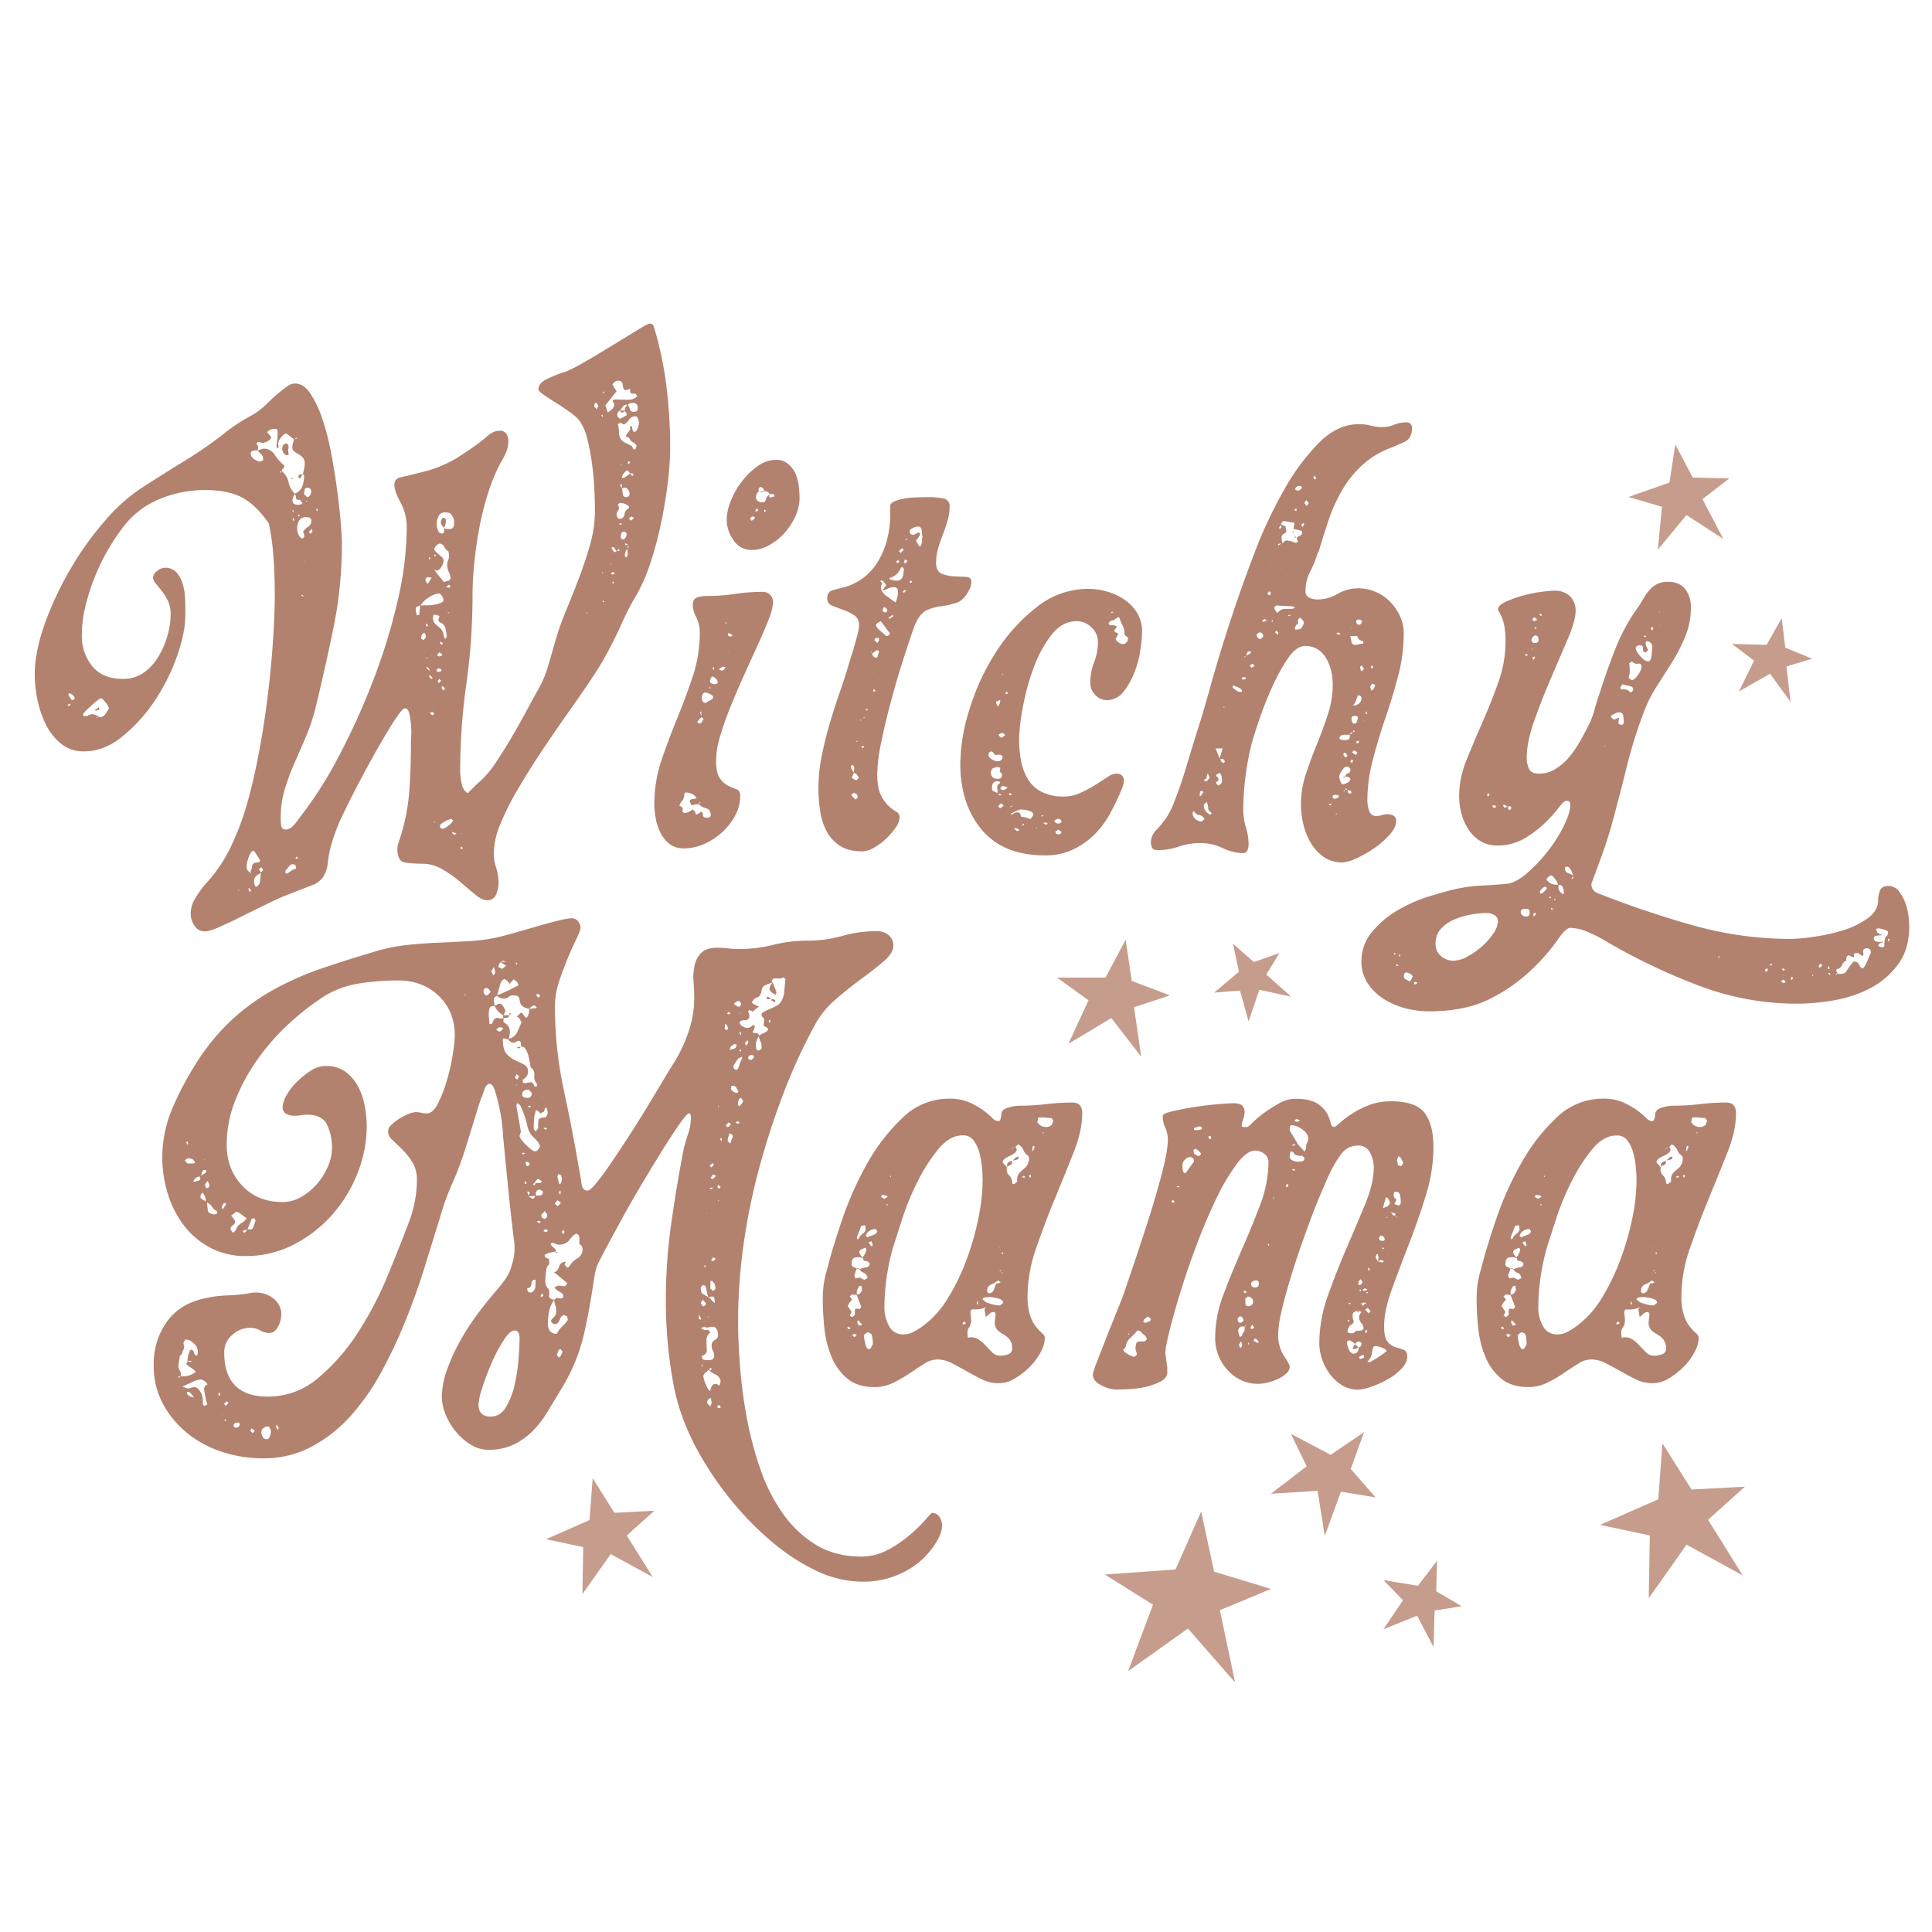 <?xml version="1.0" encoding="UTF-8"?> <svg xmlns="http://www.w3.org/2000/svg" id="Layer_1" data-name="Layer 1" viewBox="0 0 864 864"><defs><style>.cls-1{fill:#c69c8d;}.cls-2{fill:#b2826f;}</style></defs><title>HalloweenWitch</title><path class="cls-1" d="M568.39,710.58l-22.85,9.5,6.81,32.35-21.09-24.15-26.78,19.06,11.15-29.7-21.49-13.49,31.57-2.28,11.47-25.94,5.76,26.92ZM610,640.46l-14.91,10.15-17.8-9.37,7.07,14.49-16,12.28,20.85-1.29,3.26,20.11,7.19-19.74,15.52,2.55-11.13-12.72ZM642.64,698l-8.53,11.17-15.46-2.55,8.79,9-8.8,13,15.1-6.08,7.36,14.06.46-16.36,12.1-1.93-11.36-6.67ZM743.46,645.5l-1.88,25-26,11.43,22.23,4.73-.48,28.06,16.91-23.94,25.1,13.72-15.5-24.85,16.46-14.79-23.85,1.25ZM265.05,661.05l-1.41,18.74-19.45,8.55,16.63,3.53-.36,21L273.11,695l18.78,10.26-11.6-18.58,12.31-11.07-17.84.93ZM503.39,420.24l-9,16.95h-21.7l14.1,10.14-9,19.49L497,455.27l13.35,17.31-3.21-22.15,16.06-5.29-17.07-6.46Zm48,1.8,2.68,12.51L543,443.89l11.55-.9,3.81,13.79,4.81-14.14,14.25,3.09-11.16-9.91,5.91-9.6-11.47,4Zm190-176.21,12.8-15.5L770.66,241l-9.31-17.79,12-9.26L757,213.58l-7.81-14.79-2.58,17-18.37,6.46,15,4.39Zm69,48.74-12-4.91-1.61-13.2-6.74,11.91-15.47-.4,9.86,7.49-6.75,13.73,13.89-7.88,9.19,12.59-1.87-15.85Z"></path><path class="cls-2" d="M42.89,317.82l-.52-.26,1.84-1.32.26,1.06Zm93.94-84.72h.52l-.52-.27Zm62.62-.79-.79-.79-1,.26-.53,1.58a3.1,3.1,0,0,0,1.58,2.63c.17-.52.35-1.09.53-1.71A7.33,7.33,0,0,0,199.45,232.31ZM131,214.15l-.26-.52-.53.26.26.26Zm-2.89-10.52,1-.26-.27-2.11.27-1.58-.53-1.31h-.52a1.46,1.46,0,0,0-1.45.79,3.39,3.39,0,0,0-.4,1.57A3.23,3.23,0,0,0,128.15,203.63Zm70.25,32.62h.26V236Zm97.35-2.76a155.62,155.62,0,0,1-4.6,17.5A80.06,80.06,0,0,1,285,265.46a108.92,108.92,0,0,0-6.44,12.24q-2.76,6.18-5.92,12.23a129.36,129.36,0,0,1-7.9,13.29q-5,7.5-10.78,15.65t-11.58,16.84q-5.79,8.69-10.66,17a123.6,123.6,0,0,0-7.89,15.66,35.17,35.17,0,0,0-3,13.16,20.37,20.37,0,0,0,1.06,6.57,21,21,0,0,1,1.05,6.58,14.29,14.29,0,0,1-1.05,5.26,4.11,4.11,0,0,1-4.21,2.64c-1.41,0-3.12-.84-5.14-2.5s-4.25-3.56-6.7-5.66a53.08,53.08,0,0,0-8-5.66,17.89,17.89,0,0,0-9.08-2.5,51.36,51.36,0,0,1-7.5-.52c-2.36-.36-3.55-2.37-3.55-6.06a7.2,7.2,0,0,1,.13-1.44,12,12,0,0,1,.4-1.45,92.45,92.45,0,0,0,4.73-22q.8-10.12.79-22.23c0-.53,0-1.67.13-3.42a36.34,36.34,0,0,0-.13-5.4,32.84,32.84,0,0,0-.79-4.87c-.35-1.4-1-2.1-1.84-2.1q-1,0-3.29,3.29t-5.26,8.29q-3,5-6.31,11T160,351q-2.89,5.53-5,9.87c-1.4,2.9-2.37,4.87-2.89,5.92q-2.11,5-3.55,9.61a48.79,48.79,0,0,0-2,9.86,14.45,14.45,0,0,1-2.1,6A10.18,10.18,0,0,1,139.2,396l-12.11,4.73q-2.62,1.05-7.76,3.56t-10.66,5.26q-5.52,2.76-10.26,4.87c-3.15,1.4-5.44,2.1-6.84,2.1A5.3,5.3,0,0,1,87,414a9.29,9.29,0,0,1-1.71-5.39,12.6,12.6,0,0,1,2-6.84A59.54,59.54,0,0,1,91.31,396a68,68,0,0,0,11.18-15.79A124.54,124.54,0,0,0,109.73,362q2.89-9.48,5.39-22t4.21-25.66q1.71-13.15,2.63-26t.92-22.63q0-7.89-.52-15.91a116,116,0,0,0-2.11-15.66q-5.79-8.42-12.1-11.71t-16.58-3.29a52.81,52.81,0,0,0-20,3.95,38.88,38.88,0,0,0-16.31,12.37,96.05,96.05,0,0,0-13,22.89,95,95,0,0,0-4.08,12.89,54.3,54.3,0,0,0-1.58,12.63A21.17,21.17,0,0,0,41.32,298Q46,303.62,55,303.61a15.68,15.68,0,0,0,9.21-2.76,23.2,23.2,0,0,0,6.57-7.1,38.42,38.42,0,0,0,4.08-9.34,33.91,33.91,0,0,0,1.45-9.48,14.4,14.4,0,0,0-1.18-6.18,22.34,22.34,0,0,0-2.77-4.47q-1.58-2-2.76-3.42a4.26,4.26,0,0,1-1.18-2.5,4,4,0,0,1,1.84-3,5.72,5.72,0,0,1,3.42-1.45A6.63,6.63,0,0,1,78.94,256a13.77,13.77,0,0,1,2.76,5.13,24.88,24.88,0,0,1,1.06,6.31c.08,2.2.13,4.08.13,5.66v1.84q0,7.9-3.69,18.42a88.63,88.63,0,0,1-10,20,71.19,71.19,0,0,1-14.47,16Q46.58,336,37.63,336a15.73,15.73,0,0,1-10.52-3.56,26,26,0,0,1-6.71-8.68,45.3,45.3,0,0,1-3.69-11.05,56.65,56.65,0,0,1-1.18-10.92q0-10.26,4.47-22.76a147.15,147.15,0,0,1,11.45-24.47,138.06,138.06,0,0,1,15.79-22,77.66,77.66,0,0,1,17.49-15.26q9-5.79,18-11.31a182.79,182.79,0,0,0,17.49-12.11A77.65,77.65,0,0,1,112.09,186a34,34,0,0,0,7.5-5.66,77.61,77.61,0,0,1,7-6.18c.87-.7,1.71-1.32,2.5-1.84a5.3,5.3,0,0,1,3-.79c2.46,0,4.69,1.49,6.71,4.47a48.22,48.22,0,0,1,5.4,11.45,113.38,113.38,0,0,1,3.94,15.39q1.58,8.43,2.63,16.31c.7,5.26,1.23,10,1.58,14.34s.53,7.5.53,9.61a184.57,184.57,0,0,1-3.69,37.36Q145.52,298.36,141,317A87.55,87.55,0,0,1,137,329q-2.51,5.92-5.13,11.84a101.51,101.51,0,0,0-4.47,12,42.12,42.12,0,0,0-1.85,12.36c0,.88,0,2.07.14,3.55s.74,2.24,2,2.24a4.9,4.9,0,0,0,3.55-1.84,20.46,20.46,0,0,0,2.5-3.16,178.16,178.16,0,0,0,17.76-27.76,313.88,313.88,0,0,0,15.39-33.94,262,262,0,0,0,10.92-35.52,146.11,146.11,0,0,0,4.08-32.5,23.54,23.54,0,0,0-2.76-11.57q-2.76-5-2.76-7.9t3.15-3.42q5.53-1.31,9.74-2.36a56.22,56.22,0,0,0,8-2.64,52.26,52.26,0,0,0,7.63-3.94q3.81-2.37,8.56-5.79,2.1-1.57,4.73-3.82a8.2,8.2,0,0,1,5.26-2.23,3.32,3.32,0,0,1,3,1.44,6.06,6.06,0,0,1,.92,3.29,12.75,12.75,0,0,1-1.18,5.27,40.71,40.71,0,0,1-2.5,4.73,83.71,83.71,0,0,0-5.53,13.55,128.42,128.42,0,0,0-3.81,15.26q-1.45,7.77-2.24,15.66a147.39,147.39,0,0,0-.79,14.73,281.82,281.82,0,0,1-2.76,39.34,281.82,281.82,0,0,0-2.76,39.34,27.68,27.68,0,0,0,.65,5.13q.66,3.29,2.77,4.34L212,351.9c1-1,2-1.89,3-2.77a45.84,45.84,0,0,0,6.85-8.29c2.27-3.42,4.55-7,6.84-10.92s4.42-7.67,6.44-11.44,3.82-7.06,5.4-9.87A47.24,47.24,0,0,0,245,298.22c1.05-3.59,2.1-7.24,3.16-10.92a130,130,0,0,1,5.13-14.6q3-7.24,5.79-14.61t4.86-14.73a54.08,54.08,0,0,0,2.11-15q0-3.95-.26-9.6t-1.06-11.45a103.57,103.57,0,0,0-2.1-11.05,23.49,23.49,0,0,0-3.69-8.42,22.08,22.08,0,0,0-3.94-3.42q-2.9-2.1-6.05-4.08t-5.66-3.68c-1.67-1.14-2.5-2-2.5-2.5,0-1.93,1.31-3.51,4-4.74a65.69,65.69,0,0,1,6.31-2.63q3.16-.78,9.34-4.34T273,155l11.58-7.1q5.13-3.16,5.92-3.16a1.66,1.66,0,0,1,1.71.92,14.68,14.68,0,0,1,.66,2,160.25,160.25,0,0,1,5.26,25.92,224.59,224.59,0,0,1,1.58,26.44,136.07,136.07,0,0,1-1.05,15.66Q297.59,224.42,295.75,233.49ZM141.3,227.84l.53.78.26-.52-.26-.53ZM43.68,320.72h-.52l.26.52Zm-6.57-1.06.26.53H39a4.64,4.64,0,0,1,2.37-.79A5.15,5.15,0,0,1,44,320.45l.79.27a3,3,0,0,0,2.36-1.45,18.41,18.41,0,0,0,1.58-2.5,7.12,7.12,0,0,0-1.44-2.5c-1-1.32-1.63-2-2-2a4.05,4.05,0,0,0-1.84,1.05c-.88.7-1.75,1.45-2.63,2.24s-1.71,1.57-2.5,2.36S37.11,319.31,37.11,319.66Zm-5.53-4.47-.26-.53-1.05.53.26.53h.26Zm1.84-2.89q-.26-1.32-2.37-2.37l-.52.79,1.58,2.37,1-.27Zm73.41,85.51-.26.26v.27h.26Zm5.53.53-1-1.32-.27.53.53,1.31ZM115,385.71c.87,0,1.31-.36,1.31-1.06-.35-.52-.83-1.27-1.44-2.23a14.15,14.15,0,0,0-1.45-2c-.88.18-1.62,1.19-2.24,3a14.71,14.71,0,0,0-.92,4.08,2.73,2.73,0,0,0,1.58,2.63l.26.53h.27l-.27-.53h-.26a6.6,6.6,0,0,0,.92-2.9C112.84,386.23,113.58,385.71,115,385.71Zm1.58,4.73a9.49,9.49,0,0,0-2,1.32,2.62,2.62,0,0,0-.92,2.1c0,.18,0,.66.14,1.45s.3,1.18.65,1.18H115l1.05-1.31c.17-.88.31-1.67.4-2.37A20.88,20.88,0,0,0,116.57,390.44Zm1.05-1.58-.79-1.05-1,.79.79,1.58,1.05-1.05Zm13.95-156.29-.27-1-.52.53.52,1Zm-.53-3.42.26-.26-.26-1-.26.52Zm2.37-3.42a4.19,4.19,0,0,0,1.05-.13,1.2,1.2,0,0,0,.79-.66c-.7-.7-1.05-1.22-1.05-1.58l-.53.27-.79-.27v.27a1.79,1.79,0,0,1-.52-1.32,1.81,1.81,0,0,0-.53-1.32,5.37,5.37,0,0,0-1.05,2.9C130.78,225.12,131.65,225.73,133.41,225.73Zm0,4.47-.27.27.53.52.26-.26v-.53Zm2.37,36.31L135,266l-.27.26.79.53Zm.26-15.78-.26.52H136Zm1.71-15.13a3.09,3.09,0,0,0,1.45-2.77,1.23,1.23,0,0,0-.79-1.31,5.17,5.17,0,0,0-1.58-.26,3.31,3.31,0,0,0-3,1.44,6.53,6.53,0,0,0-.92,3.55,5.56,5.56,0,0,0,1.84,4.48h.79l.53-.79a4.74,4.74,0,0,0-.53-2.11A6.82,6.82,0,0,1,137.75,235.6Zm-.66-11.19.26-.52h-.52Zm2.37,12.11-1.32,1.31.53.79h.26l.79-.79Zm-3.29-17.24A16.74,16.74,0,0,0,136,221l1.31,1.32a1.54,1.54,0,0,0,1.32-.79,2.85,2.85,0,0,0,.53-1.58c0-1.22-.53-1.84-1.58-1.84C136.74,218.1,136.26,218.49,136.17,219.28Zm-4.34-23,1.31-.26-.78-.27ZM123,203.63a18.74,18.74,0,0,0,4.08,4.47v.26a1.39,1.39,0,0,1-.52,1.19,1.36,1.36,0,0,0-.53,1.18,8.2,8.2,0,0,1,3,4.87,10,10,0,0,0,2.76,5.13,5.56,5.56,0,0,0,3.42-3.29,14.42,14.42,0,0,0,.79-4.87l-.53-.52c.18-.88.35-1.67.53-2.37a10.06,10.06,0,0,0,.26-2.37,3.78,3.78,0,0,0-.92-2.76,9.63,9.63,0,0,0-1.84-1.45,19.64,19.64,0,0,1-1.84-1.18,2,2,0,0,1-.92-1.71,7.07,7.07,0,0,1,.26-2c.17-.61.35-1.18.53-1.71l-3.42-2.63q-1.07,0-2.37,1.71a5.15,5.15,0,0,0-1.32,2.77,5.89,5.89,0,0,0,.13,1.18c.09.44-.13.75-.65.92l-.27-1.05c.17-1,.31-2.15.4-3.29s.13-2.24.13-3.29q0-1.05-1.32-1.05a4.23,4.23,0,0,0-3.42,1.58,9.6,9.6,0,0,1,.92,1,10.8,10.8,0,0,0,.92,1.05c0,.7-.48,1.32-1.44,1.84a5.21,5.21,0,0,1-2.24.79,5.48,5.48,0,0,1-1.45-.26,1.19,1.19,0,0,0-1.44.53,3.34,3.34,0,0,1,.52,3.15h-1a4.28,4.28,0,0,0-1.32.27,1,1,0,0,0-.79,1.05,3,3,0,0,0,1.32,2.37,6.13,6.13,0,0,0,2.63,1.31l1.58-.52v-.79a2.42,2.42,0,0,0-.79-2,9.5,9.5,0,0,1-1.58-1.71c.53-.17,1-.35,1.45-.52a3.78,3.78,0,0,1,1.45-.27A5.77,5.77,0,0,1,123,203.63Zm2,7.37.52.52.27-.79Zm7.37,177.07a1.39,1.39,0,0,0-1.58-1.57c-.53,0-1.1.39-1.71,1.18a20.7,20.7,0,0,1-1.45,1.71v1.05l.79.27,2.63-1.85C131.91,388.86,132.36,388.6,132.36,388.07Zm.78-4.47-.52-.53-.53.79.79.27Zm62.1-149.45a9.61,9.61,0,0,0,.53,2.76c.35,1.15,1,1.71,1.84,1.71.7,0,1-.43,1-1.31v-1.06a6,6,0,0,0,3,.27q1.44-.26,1.44-2.37v-1.84a12.73,12.73,0,0,0-1.57-2.63c-.36-.35-1.32-.53-2.9-.53a2.8,2.8,0,0,0-2.5,1.84A7.26,7.26,0,0,0,195.24,234.15Zm-1.05,20.52a15.87,15.87,0,0,0,2.1,2.9,33.44,33.44,0,0,1,2.11,2.63,3.33,3.33,0,0,0,1.18-.26,3.16,3.16,0,0,1,1.19-.27l.79-1.05a12.36,12.36,0,0,0-.93-3,7.81,7.81,0,0,1-.65-3.28,4.46,4.46,0,0,1,.39-1.72,4.4,4.4,0,0,0,.4-1.71,7.71,7.71,0,0,0-.27-2.36,4.52,4.52,0,0,1-1.84-2,2.37,2.37,0,0,0-2.1-1.44c-.36,0-1,.44-1.85,1.31l-.52,1.05c0,.53.52,1.23,1.58,2.11s1.75,1.49,2.1,1.84l.53,1.05a5.88,5.88,0,0,1-.92,2.9,3.45,3.45,0,0,1-2.24,1.84Zm.26-5.79.53-.52-.53-.53-.26.53ZM201,262.83l.53-.79-.79-.53-1.32,1.06Zm-.26,11.05h-.27l-.52.26H201Zm-9-24.21.26.53.53-.53-.53-.52Zm-1.58,9.48L191,261q.53,0,1.05-1.05a5.9,5.9,0,0,1,1.06-1.58l-2.11-.27Zm-2.37,11.57a11.06,11.06,0,0,1-1.44.66c-.27.09-.4.57-.4,1.45a8.17,8.17,0,0,0,.53,2.37l1.05-.27a13.67,13.67,0,0,1,.13-2A15.8,15.8,0,0,0,187.87,270.72Zm.27,0h2.5a22.07,22.07,0,0,0,3.42-.26,13.55,13.55,0,0,0,3-.79c.88-.35,1.32-.79,1.32-1.31a3.65,3.65,0,0,0-.66-1.85c-.44-.7-.92-1.05-1.45-1.05a9,9,0,0,0-4.6,1.84A10.18,10.18,0,0,0,188.14,270.72Zm5,22.37v.26h.26Zm-2.64-7.9a8.07,8.07,0,0,0-.13-1.31c-.09-.53-.31-.79-.66-.79s-.65.26-.92.79a3.17,3.17,0,0,0-.39,1.31q0,.54.39.66a1.56,1.56,0,0,1,.66.4Zm0-6.05.27,1.06.79-.27-.53-1.05Zm.53,14.74-.26.26.26.53.26-.27Zm1.05,6.05.27-.26L191,298.09l-.26.52A4.71,4.71,0,0,0,192.08,299.93Zm-.26,2.37,1.05,1.31.79-.26L192.35,302Zm1.58,17.63,1-.79-1-.79-1.05.52Zm1-3.42v-.27h-.26Zm.26,51h-.52l.26.53Zm1.19-87.49a10.12,10.12,0,0,1,1.71,1.58,5.93,5.93,0,0,1,1,3l.53,1.05.52-.26.27-1a32.83,32.83,0,0,0-.66-3.69,3.59,3.59,0,0,0-2.5-2.37L196,277.3l.53-1.84-1.58-.53h-1.06l-.26,1.06a4.14,4.14,0,0,0,.66,2.63A7.86,7.86,0,0,0,195.9,280.06Zm.66,11.71-1.06,1.32,1.06.52,1.05-.26.26-.79Zm1.31-3.42.26-.79-1-.52-.26.79Zm-.26,19.47,1,1.06.53-1.06-1.32-1.05Zm-2.11-7.36h1.58l.53-1.06-1.32-.52-.79.52Zm1.06,5,.79-1.06-.79-.79-.79,1.32ZM202.61,367l-.79-.79a12.32,12.32,0,0,0-5,2.63v1.31l1.05.53a5.56,5.56,0,0,0,2.63-1.45A6.48,6.48,0,0,0,202.61,367Zm1.58,5.78-2.11-.79.53,1.06.79.26Zm1.84.27.26-.27H206Zm1.05,6.31-.79-.79-.52.79.78.26Zm55.78-105.25-.52-.26v.53Zm4.74-92.61-.79-1.32h-.26a.62.62,0,0,0-.66.53,4.19,4.19,0,0,0-.13,1l1.05,1.32Zm1.31,4.21.53.79.26-.53-.26-.53Zm.27,70.51h.52l-.26-.52Zm1.05,12.89-.53-.52-.26.26.26.53Zm0-93.93h-.53v.53h.53Zm.52,76.57h-.26l.26.26Zm2.37-68.28a10.69,10.69,0,0,0,1.06-.92l.52-1.32a2.39,2.39,0,0,0-.26-1l-.53-1.05.79-.53c1.4,0,3.25.05,5.53.13s3.85-.48,4.73-1.71l-.79-1.05H282.6c-.53,0-.79-.43-.79-1.31v-.79a3,3,0,0,0-.92.26,2.87,2.87,0,0,1-.93.26q-1.32,0-1.44-2.1c-.09-1.4-.75-2.11-2-2.11a3.06,3.06,0,0,0-2.63,1.84c.35.53.66,1,.92,1.45s.57.92.92,1.45l-5,6.31,1.06,3.16C272.33,184.07,272.77,183.76,273.12,183.5Zm10-3.29a3.22,3.22,0,0,0-2.37.79,8.22,8.22,0,0,1,.92,2,1.64,1.64,0,0,0,1.71,1.19c1.23,0,1.85-.53,1.85-1.58C285.23,181,284.52,180.21,283.12,180.21Zm-2.63.79h-.26a2,2,0,0,0-1.71.92c-.44.62-.84,1.19-1.19,1.71h2.11v-.52a1.81,1.81,0,0,1,.39-1.06A6.74,6.74,0,0,0,280.49,181Zm-1.05,2.89-1.32.79-1.05-1.05a2.9,2.9,0,0,0-1.05,1.84,2.21,2.21,0,0,0,1.31,1.85l2.9-1.58V185Zm-6.58,68.68h.26V252Zm1.58,7.63h-.53v.53l.27.52.26-.52Zm.52-3.68-.78-.79-1.06.79.79.52Zm.79-10-1.31-1.85-1.05.27a14.17,14.17,0,0,0,1.31,2.1Zm0-16.32a2.4,2.4,0,0,0,.4,1.19,1.11,1.11,0,0,0,.92.66c1.22,0,2-.7,2.24-2.11a3.07,3.07,0,0,1,2-2.63v-.79a6.3,6.3,0,0,0-4.21-1.58l-.79.79.53,1.05a2.63,2.63,0,0,1-.53,1.71A2.67,2.67,0,0,0,275.75,230.2Zm1.85-13.68-.27.53.79,1.31v-1.58Zm.26-8.16v-.52l-.26-.26v.52Zm1.31,9.74a1.52,1.52,0,0,0-1.05.53,10.76,10.76,0,0,1,.4,2.23c.08,1,.56,1.45,1.44,1.45a1.4,1.4,0,0,0,1.58-1.58,3.06,3.06,0,0,0-.65-1.71A2,2,0,0,0,279.17,218.1Zm.79-1.58v-.26l-.26.26Zm-2.63,17.37-.52.52,1.05.27.26-.27Zm-.26,12.36-.26-.79-.79.79v.27Zm2.63-5.79a2.54,2.54,0,0,0,.53-1.31,1.17,1.17,0,0,0-1.32-1.32,1,1,0,0,0-1.05.79,4.22,4.22,0,0,0-.26,1.32c0,.88.35,1.31,1,1.31C279,241.25,279.35,241,279.7,240.46Zm.26,2.64h-.52l.26.79,1.05-.27Zm.79,4.73-.26-2.37a5.17,5.17,0,0,0-1.05,2.64v.52l.52.79.53-.53Zm.53-3.16-.53-.78v1.31Zm2.1-13.15-1.05-.53-1.05.79v.27l1.05.78,1.05-1.05Zm0-19-.52-.78h-1.05l-1.06-1.32c-.52,0-1.09.39-1.71,1.18a3.57,3.57,0,0,0-.92,2l.79.26c.53-.35,1-.7,1.45-1s.92-.7,1.45-1.05l.79,1.05Zm-2.1-5,.53-.79-.79-.53-.27,1.05Zm4.47-18.42a6.33,6.33,0,0,0-.39-1.71c-.26-.79-.66-1.19-1.19-1.19a3.31,3.31,0,0,0-2.89,1.58,5.31,5.31,0,0,1-2.37,2.11l-1.31-.79-1.32.52a14.6,14.6,0,0,1,.53,3.16,6.42,6.42,0,0,0,.79,3.55,4.55,4.55,0,0,0,2,1.71c.79.36,1.53.71,2.24,1.06a2.46,2.46,0,0,1,1.31,1.84h1.05l.53-1.58-1.05-1.32a2.9,2.9,0,0,1-2-1.58,1.64,1.64,0,0,0-1.71-1.05,2.31,2.31,0,0,1,.66-1.71,6.59,6.59,0,0,0,1.19-1.71V191a.46.46,0,0,1,.52-.53l.27.27a5.36,5.36,0,0,0,.26,1.44c.17.62.43.92.79.92.7,0,1.22-.56,1.58-1.71A10,10,0,0,0,285.75,189.16ZM127.09,207.84v.26l.27-.26Zm8.16,3.95v.26h.26v-.26Zm-1.84,1.57.52.53c.35,0,.62-.22.79-.66s.35-.83.53-1.18l-1.58.26Zm211,52.63a4.66,4.66,0,0,1,1.31,3.42,23,23,0,0,1-1.84,7.23q-1.84,4.88-4.74,11.19T333,301.38q-3.28,7.23-6.18,14.34a138.58,138.58,0,0,0-4.74,13.42,39.46,39.46,0,0,0-1.84,10.78q0,5.79,1.71,8.16a9.81,9.81,0,0,0,3.68,3.29c1.32.62,2.54,1.14,3.69,1.58s1.71,1.45,1.71,3a18.32,18.32,0,0,1-2.24,8.69,28.34,28.34,0,0,1-5.79,7.5,29.07,29.07,0,0,1-8,5.26,22.15,22.15,0,0,1-8.95,2,10.55,10.55,0,0,1-6.44-1.84,13.87,13.87,0,0,1-4.08-4.87,23.11,23.11,0,0,1-2.24-6.44,34.78,34.78,0,0,1-.66-6.58,60.89,60.89,0,0,1,3.16-19.6q3.17-9.35,7-18.69t7-18.81a62.08,62.08,0,0,0,3.15-19.73,15,15,0,0,0-1.58-6.84,12.44,12.44,0,0,1-1.57-5.27c0-1.92.65-3.11,2-3.55a13,13,0,0,1,4.08-.66,85,85,0,0,0,12.89-.92,82.61,82.61,0,0,1,12.37-.92A4.63,4.63,0,0,1,344.43,266Zm-25.79,32.89.53.79.26-1.06-.26-.26Zm-1.58,8.94h.53l.26-.26-.52-.26Zm-3.94,10.79.52,1.58v-2.11Zm-1.32,4.21.79.79a1.55,1.55,0,0,0,1.32-.79,14.16,14.16,0,0,0,.78-1.31l-1.05-.79Zm1.32,35.92c0-.09-.09-.13-.27-.13v.78l.53-.52C313.2,358.87,313.12,358.83,313.12,358.74Zm4.73,5.92c0-1.75-.66-2.81-2-3.16a7.12,7.12,0,0,1-3.29-1.84,7.34,7.34,0,0,0-3.16.52l-.79-1.31c-.17-.88.09-1.36.79-1.45a20,20,0,0,0,2.11-.39,3.66,3.66,0,0,0-2.11-2,7.73,7.73,0,0,0-2.89-.65l-.53.78a4.17,4.17,0,0,1-.92,3,4.21,4.21,0,0,0-1.18,2.24c1.22.35,1.71,1,1.44,1.84s.14,1.31,1.19,1.31A6.41,6.41,0,0,0,309.7,362l1.05.79.52,1.57,1.06-.52a4.25,4.25,0,0,0,1.05-.79c.7,0,1,.44.92,1.31s.57,1.32,2,1.32a2.47,2.47,0,0,0,1.06-.26A.86.86,0,0,0,317.85,364.66Zm1-53.15c0-.35-.48-.75-1.44-1.19a6.32,6.32,0,0,0-2-.65,1.26,1.26,0,0,0-1.18.92,4,4,0,0,0-.39,1.44,4.24,4.24,0,0,0,.52,1.85l1.05.52a6.15,6.15,0,0,0,1.58-1v.26a3.59,3.59,0,0,1,1.19-.79C318.68,312.65,318.9,312.21,318.9,311.51Zm2.11-6.32a2.74,2.74,0,0,0-.79-1.71,2.38,2.38,0,0,0-1.84-.92c-.18.35-.36.7-.53,1.05a2.33,2.33,0,0,0-.26,1.06l.26.79,1.32.52a7.72,7.72,0,0,0,1.05-.13C320.75,305.76,321,305.55,321,305.19Zm3.42-6.84-1.05-.26a9.46,9.46,0,0,0-1.84,1.31l1.31.53A2.37,2.37,0,0,0,324.43,298.35Zm.53-20h-.53v.27l.53.26ZM326,291h-.27l.27.27Zm.79-6.31.79-.53-.53-.52-1.32-.53-.26,1.05,1,.53Zm1.05-.53c-.18.18-.26.31-.26.4S327.67,284.5,327.85,284.14Zm29.34-67a44.41,44.41,0,0,1,.39,5.66,19.35,19.35,0,0,1-1.84,8,29.4,29.4,0,0,1-4.74,7.37,26.14,26.14,0,0,1-6.84,5.52,15.79,15.79,0,0,1-7.89,2.24,9.5,9.5,0,0,1-8.29-4.47,15.83,15.83,0,0,1-3-9,23.62,23.62,0,0,1,1.84-8.42,34.69,34.69,0,0,1,5-8.81,32.53,32.53,0,0,1,7.1-6.84,14,14,0,0,1,8.16-2.77,8.09,8.09,0,0,1,5.26,1.71,12.12,12.12,0,0,1,3.29,4.21A18.6,18.6,0,0,1,357.19,217.18Zm-20.92,9.34h.26v-.26Zm1.32,5-.53-.53h-.26c-.53,0-1,.36-1.32,1.06l.53.78h.26C337.15,232.31,337.59,231.87,337.59,231.52Zm1.57-3.16-.52-1.05-.79.79v.79Zm3.42,0-.78-.52v1l.26.26Zm3.69-6.84c0-.35-.26-.53-.79-.53h-1.32a2.22,2.22,0,0,0-1.84-1.31h-.52c-.36-1.23-.88-1.84-1.58-1.84a.83.83,0,0,0-.79.52,2.06,2.06,0,0,0-.27.79l.27.53-.79.79a4.1,4.1,0,0,0-.53,1.84,1.94,1.94,0,0,0,.92,1.84,3.94,3.94,0,0,0,2,.53,1.22,1.22,0,0,0,1.31-.79c.17-.53.35-1,.53-1.58l1.31-1.32c-.35.71-.26,1.23.27,1.58l1.84-.52Zm-4.47-1.84-2.11.26A1.89,1.89,0,0,0,341.8,219.68Zm86,49.86a31.9,31.9,0,0,1-6.84,1.58,21.75,21.75,0,0,0-6.58,1.84q-3.15,1.46-5.52,7.24-1.84,5.26-4.74,14.2T398.63,313q-2.64,9.62-4.48,18.69A76.37,76.37,0,0,0,392.31,346c0,4.21.53,7.36,1.58,9.47a16.9,16.9,0,0,0,3.42,4.87,20.44,20.44,0,0,0,3.42,2.63,2.79,2.79,0,0,1,1.58,2.5,8.58,8.58,0,0,1-1.84,4.73,33.08,33.08,0,0,1-4.34,5,25.77,25.77,0,0,1-5.4,3.95,10.87,10.87,0,0,1-5,1.58q-6.32,0-10.13-2.5a17.52,17.52,0,0,1-5.92-6.45,28.48,28.48,0,0,1-2.89-9.08,66,66,0,0,1-.79-10.13,72.68,72.68,0,0,1,1.45-14.34q1.44-7.23,3.55-14.47t4.6-14.34q2.5-7.09,4.35-13.68c.34-1.05.74-2.28,1.18-3.68s.88-2.9,1.32-4.48.83-3.06,1.18-4.47a14.82,14.82,0,0,0,.53-3.42,5.07,5.07,0,0,0-2.24-4.6,22.43,22.43,0,0,0-4.87-2.37c-1.75-.62-3.38-1.23-4.87-1.84a3.31,3.31,0,0,1-2.23-3.29c0-1.93.74-3.12,2.23-3.56s2.94-.83,4.35-1.18a25,25,0,0,0,9.6-4.47,26.81,26.81,0,0,0,6.71-7.63,36.46,36.46,0,0,0,3.94-9.74,42.11,42.11,0,0,0,1.32-10.26v-4.47c0-1.06,1.14-1.93,3.42-2.63a31,31,0,0,1,7.37-1.19c2.45-.08,4.91-.13,7.37-.13a33.31,33.31,0,0,1,5.26.53,3.38,3.38,0,0,1,3.16,3.68,22.22,22.22,0,0,1-.93,6.31q-.92,3.16-2.1,6.19t-2.11,6.18a22.63,22.63,0,0,0-.92,6.32q0,3.94,2.5,5a15.75,15.75,0,0,0,5.4,1.18l5.39.26c1.67.09,2.5.84,2.5,2.24a7,7,0,0,1-.79,3.16Q431.25,268.36,427.83,269.54Zm-45,62.23h.26l.53-.27-.26-.26Zm.79,25c0-1.4-.62-2.1-1.84-2.1l-1.05.79a4,4,0,0,0,.78,1.05l1.06,1.05Zm.53-8.94-1.06-1.58-1.31-.79a9.46,9.46,0,0,0,.26-2.63L381,342l-.53,1.05a10.82,10.82,0,0,0,1.32,2.37,2.28,2.28,0,0,1-.27,1.05c-.17.36-.35.7-.52,1.05,0,.36.26.66.79.93a3.09,3.09,0,0,0,1.31.39Zm17.89-101.3.79.79,1.31-1.32-.52-.79h-.27Zm-1.32,5,1,.26.53-.79-.79-.53ZM385,322.29l.26-.52a1.06,1.06,0,0,1-.79.26Zm1.57,11.58-.79-.26-.52.26.52.79Zm.27-12.89-.53-.26a.76.76,0,0,1-.26.52Zm1.31-3.68-.26-.27-.79.27.53.52Zm1.58-25.79h-.26l.26.53Zm1.84,17.37-.79-.79-.26.79.26.52Zm1.58-5.53-.26-.26v.26Zm0-11.84-.26-.53-.79-.26-2.11,1.58c.35,1.23,1,1.84,1.85,1.84q.52,0,.78-1.05A8.15,8.15,0,0,1,393.1,291.51Zm0-5.26-.26-1.06-1.58.27-.26.79,1.31,1.31Zm4.74-3.16c-.71-.88-1.36-1.75-2-2.63s-1.27-1.75-2-2.63l-1.32.66a1.25,1.25,0,0,0-.78,1.18c0,.53.61,1.31,1.84,2.37s2.1,1.84,2.63,2.37h.79l.79-.79Zm-1.58-9.21.52-.79a1.87,1.87,0,0,0-1.57-1.58l-.53,1.06C394.68,273.44,395.21,273.88,396.26,273.88Zm3.16,1.84-.27-.79-1.84,1.32.26.53A18.71,18.71,0,0,1,399.42,275.72Zm2.1-11.05c0-1.4-.61-2.1-1.84-2.1a5.9,5.9,0,0,0-2.63.65,10.77,10.77,0,0,1-2.63.93,6.39,6.39,0,0,0,.92-1.19,6.23,6.23,0,0,1,.92-1.18,5.71,5.71,0,0,0-2.11-2.37l-.52.53.79.79a3,3,0,0,1-.27.92,3.12,3.12,0,0,0-.26.92c0,1.4.83,2.72,2.5,3.94s3,2.2,4.08,2.9a19.86,19.86,0,0,0,.79-2.37A10.06,10.06,0,0,0,401.52,264.67Zm2.11-6.71a12,12,0,0,0,.52-3.55l-.52-.79-.79.26a7.14,7.14,0,0,1-4.74,4.48l-.53.26.53.53a15.56,15.56,0,0,0,2.63.52C402.31,259.67,403.27,259.11,403.63,258Zm1.57,6.19-.78-.27-.79.79v.27h.79Zm.53-13.42-1.05-.53-.53,1.32.79.52Zm0-9.48-.53-.52-.26.79Zm2.11,18.69-.79-.27-.27.79.53.27Zm4.47-19.48h.26a18,18,0,0,1-.39-3c-.09-1.32-.66-2-1.71-2a6.06,6.06,0,0,0-2.24.65c-1,.44-1.45.92-1.45,1.45,0,1.05.44,1.58,1.32,1.58a2.71,2.71,0,0,0,1.45-.4c.43-.26.83-.48,1.18-.65l.79.52a6.17,6.17,0,0,1-1.84,2.9,2.34,2.34,0,0,0,.39,1.18c.27.44.48.84.66,1.19l.79.52A6.24,6.24,0,0,0,412.31,240.46Zm33.94,105,.79-.26h-.26ZM508.48,274a15.82,15.82,0,0,1,2.23,8.55,57.69,57.69,0,0,1-.79,8.56,43.87,43.87,0,0,1-2.76,10,32.25,32.25,0,0,1-4.87,8.42,9.09,9.09,0,0,1-7.36,3.56,6.84,6.84,0,0,1-5.13-2.37,7.46,7.46,0,0,1-2.24-5.26,25.57,25.57,0,0,1,1.71-9.21A25.61,25.61,0,0,0,491,287a8.65,8.65,0,0,0-2.9-6.45,9.27,9.27,0,0,0-6.57-2.76q-6.58,0-11.45,6.31a55.08,55.08,0,0,0-8,15,104.24,104.24,0,0,0-4.74,17.63,86.09,86.09,0,0,0-1.58,13.94,50.54,50.54,0,0,0,.92,9.87,24,24,0,0,0,3.16,8.16,15.05,15.05,0,0,0,6.18,5.52,21.59,21.59,0,0,0,9.74,2,17.66,17.66,0,0,0,7.23-1.58,54,54,0,0,0,6.71-3.55c2.11-1.32,3.95-2.5,5.53-3.56a7.66,7.66,0,0,1,3.95-1.57c2.27,0,3.42,1.14,3.42,3.42a4.8,4.8,0,0,1-.27,1.57c-.17.53-.35,1.06-.52,1.58a111.57,111.57,0,0,1-5.4,11.32,40.31,40.31,0,0,1-7.23,9.6,34.69,34.69,0,0,1-9.61,6.58,28.68,28.68,0,0,1-12.23,2.5q-18.69,0-28.29-11.45t-9.6-29.6a83.58,83.58,0,0,1,4.21-24.6,102.78,102.78,0,0,1,11.84-25.39,79.8,79.8,0,0,1,18.15-20,36.65,36.65,0,0,1,22.9-8.15,31,31,0,0,1,8.42,1.18,27.22,27.22,0,0,1,7.76,3.55A19.68,19.68,0,0,1,508.48,274Zm-33.81,98-1.32-1-1.32.79a1.17,1.17,0,0,0,1.32,1.32C474.23,373.08,474.67,372.73,474.67,372Zm-3.16-5c.17.87.87,1.31,2.1,1.31l1.06-.53a1.39,1.39,0,0,0-1.58-1.57h-.27Zm-3.95.78-1.05.27,1.31.79.79-.53Zm-2.1-2.89.26.26,1-.26-.52-.26Zm-2.11,5.53.53-.27-.53-.26Zm-15.26-68.68h.53l-.27-.52Zm-.26,26.05-1.32.79.79,1.05.79.26,1.32-1.05a.85.85,0,0,0-.53-.79A2.39,2.39,0,0,0,447.83,327.82Zm-2.37-13.94a4.48,4.48,0,0,0,.79,2.1,3.9,3.9,0,0,0,1.05-2.89C446.07,313.44,445.46,313.7,445.46,313.88Zm.79,26.57q2.1,0,2.1-2.37l-1.05-.52a8.55,8.55,0,0,0-1.84.13c-.35.09-.79-.31-1.32-1.19l-.78-.52-1.06.52-.26,1.58A5.28,5.28,0,0,0,446.25,340.45Zm-3.16,4.74q0,3.15,3.16,3.15c1.22,0,1.84-.52,1.84-1.58a1.68,1.68,0,0,0-1-1.57l.26-1.85a1.08,1.08,0,0,1-.52-.13,2,2,0,0,0-.79-.13,4.64,4.64,0,0,0-2.37.79Zm3,8.28A7.14,7.14,0,0,1,446,352a1.41,1.41,0,0,1,1.05-1.58l.26-.79a1,1,0,0,1-.66-.13,1,1,0,0,0-.65-.13c-1.58,0-2.37,1-2.37,2.89,0,.88.22,1.41.66,1.58s1,.44,1.71.79A1.9,1.9,0,0,0,446.12,353.47Zm.13,1.45.79.79h.79l-.26-.53Zm2.63,5.53-.79-1.06c-.7,0-1.23.44-1.58,1.32l.79.79Zm1.58-8.42-2.11-.53-1.05,1.05.79.79h.53a2.37,2.37,0,0,0,1.18-.39A1.12,1.12,0,0,0,450.46,352Zm.53-41.84-.79-.79-.53.27.26.78Zm0-3.16h-.27l.27.27Zm.26,48.42.79.26.52-.53-1.05-.52Zm.53,5.26.26.26a2.21,2.21,0,0,1,.52-.39,2.05,2.05,0,0,0,.53-.4Zm4.2,10.52-1.31-.78h-1.05v.26l1.31,1.05Zm2.11-2.63-.53-.26-.26.79.26.26Zm-3.55-5.92a22.12,22.12,0,0,1-2.5,1.19l.52.52,1.06-.79a3.73,3.73,0,0,1,1.58-.26c.87,0,1.31.62,1.31,1.84l1.05.27a4.16,4.16,0,0,1,1.85.39,3.52,3.52,0,0,0,1.57.4l1.06-1.58v-.53c0-.7-.71-1.22-2.11-1.58A14.42,14.42,0,0,0,457,362,5.15,5.15,0,0,0,454.54,362.68Zm42.23-88.8.52.26.53-.26v-.26h-.53Zm-1,2.11H496l-.26-.27Zm8.68,9.47c0-.35-.26-.66-.79-.92a1.48,1.48,0,0,1-.79-1.45,6.73,6.73,0,0,0-.79-3.29,15.68,15.68,0,0,1-1.32-3.29l-.52-.52a9.46,9.46,0,0,0-1.71,1.05,2.66,2.66,0,0,1-1.71.52l-1,1.06c0,.7.43,1.05,1.31,1.05a3.58,3.58,0,0,1,2.37.53c0,.17,0,.26-.13.26s-.13.09-.13.26l-.79,1v.53c0,.35.26.57.79.66a.85.85,0,0,1,.79.92l-1.06,1.84c0,.53.4,1,1.19,1.58a3.76,3.76,0,0,0,1.71.79A2.33,2.33,0,0,0,504.4,285.46Zm110.24,93.8a49,49,0,0,1-8,4.6,17,17,0,0,1-6.45,1.85,14.11,14.11,0,0,1-8.29-2.5,19.9,19.9,0,0,1-5.78-6.32,29.32,29.32,0,0,1-3.29-8.29,37.37,37.37,0,0,1-1.06-8.68A43.38,43.38,0,0,1,584,346.11q2.24-6.72,4.87-13.16t4.87-13.15A43.76,43.76,0,0,0,596,306a26.63,26.63,0,0,0-.65-5.79,21.63,21.63,0,0,0-2.11-5.52,11.92,11.92,0,0,0-3.81-4.21,10.17,10.17,0,0,0-5.79-1.58c-2.63,0-5.23,1.89-7.77,5.66a86,86,0,0,0-7.1,13q-3.3,7.37-5.79,14.73c-1.67,4.92-2.76,8.42-3.29,10.53A124.22,124.22,0,0,0,556,362a26.88,26.88,0,0,0,1.18,8,26.06,26.06,0,0,1,1.19,7.76,6.1,6.1,0,0,1-.53,2.5A1.87,1.87,0,0,1,556,381.5a21.5,21.5,0,0,1-9.21-2.24,23.16,23.16,0,0,0-10-2.24,29.42,29.42,0,0,0-9.6,1.58,28.72,28.72,0,0,1-9.34,1.58c-1.41,0-2.28-.35-2.63-1.05a5.86,5.86,0,0,1-.53-2.63,7.83,7.83,0,0,1,2.63-5.53,44.76,44.76,0,0,0,4.61-5.79,35.37,35.37,0,0,0,3.28-6.84q2.9-7.36,5.14-14.86t4.6-15.13q2.63-7.91,6.31-21.18t8.69-28.68q5-15.4,11.05-31.18a199.34,199.34,0,0,1,13.42-28.55A97.84,97.84,0,0,1,590,197.84q8.3-8.16,17.76-8.16a20.05,20.05,0,0,1,5.27.66,18.47,18.47,0,0,0,5,.66,13.81,13.81,0,0,0,5.39-1.05,13.75,13.75,0,0,1,5.39-1.06,2.33,2.33,0,0,1,2.63,2.64c0,3-1.09,5-3.28,6.05s-4.44,2-6.71,2.89a38.45,38.45,0,0,0-12.63,7.89A49.08,49.08,0,0,0,600,219.55a72.82,72.82,0,0,0-5.92,13.28q-2.37,7.11-4.47,14.21h-.26a47.56,47.56,0,0,1-3.43,8.55,19,19,0,0,0-2.1,8.82,2.89,2.89,0,0,0,1.71,2.89,8.31,8.31,0,0,0,3.55.79,17.89,17.89,0,0,0,9.08-2.5,18.47,18.47,0,0,1,9.34-2.5,19.24,19.24,0,0,1,7.63,1.58,20.41,20.41,0,0,1,6.45,4.34,22.55,22.55,0,0,1,4.47,6.45,17.94,17.94,0,0,1,1.71,7.63,74.86,74.86,0,0,1-2.5,19.21q-2.5,9.46-5.66,18.68T614,339.53a72.35,72.35,0,0,0-2.5,18.81,13.41,13.41,0,0,0,.79,4.21,3.09,3.09,0,0,0,3.15,2.37,7.93,7.93,0,0,0,2.5-.39,7.66,7.66,0,0,1,2.5-.4,5.59,5.59,0,0,1,2.77.66,2.6,2.6,0,0,1,1.18,2.5c0,1.75-1,3.73-2.89,5.92A38.48,38.48,0,0,1,614.64,379.26Zm-27.36-165.9.53,1.06.79-.27-.53-1.31ZM547,316.24l.53.27V316ZM538.6,349.4h1.06l1.31-1.58-.79-1.84-.52-.27.26.27h.26a2.8,2.8,0,0,0-.52,1.57c0,.53-.36.88-1.06,1.06ZM536.5,356H537l1.06-1.57-.27-.79-1,.26a3.61,3.61,0,0,0-.26,1.58Zm2.1,10.27-.26-.53a3.48,3.48,0,0,0-2.24-1.32,2.45,2.45,0,0,1-2-1.57h-.53l-.26,1.05a4,4,0,0,0,4.21,3.42Zm3.16-2.9a2.19,2.19,0,0,1-1.45-2,9.84,9.84,0,0,0-.65-2.76l-1.32,1.31v.26q0,2.64,2.89,4.21l.53-.52Zm1.84-28.68,1.84,4.47,1.32-4.47Zm2.9,14.21a10.86,10.86,0,0,0-.27-1.84q-.26-1.32-1.05-1.32l-1.31.79a1.11,1.11,0,0,0,.52.92,1.41,1.41,0,0,1,.53,1.19.85.85,0,0,1-.53.79.83.83,0,0,0-.52.79l.79,1.05A2.28,2.28,0,0,0,546.5,348.87Zm1.31-8.42L547,339.4h-1.31l.52,1.31,1.06.53Zm0-7.37L547,334.4A5.6,5.6,0,0,0,547.81,333.08Zm8.68-39.47.27.53.26-.79Zm-1,15.27a2.84,2.84,0,0,0-1.58-1.45,21.27,21.27,0,0,1-2.1-.92l-.53.26v.79c.53.35,1,.75,1.58,1.18a2.79,2.79,0,0,0,1.84.66h.53Zm1.84-5.53-.52-.53H556l-.79.27.53.79h.52Zm0-10.26a4.67,4.67,0,0,0,2.37-1.58,1,1,0,0,1-.66-.13.53.53,0,0,0-.39-.13.81.81,0,0,0-.92.65A4.63,4.63,0,0,1,557.28,293.09Zm3.69,4.73-.79-1.05-1.32.79.79,1.05Zm18.15-78.93,1.06.53,1.05-.27,1-1.05-.53-.79H581C580.09,217.31,579.47,217.84,579.12,218.89ZM581,234.15l.26.53v-.53Zm-2.11-6.05.79.52.26-1.05h-.79Zm-6.05,6.31,2.1,1.06a4.19,4.19,0,0,0,.13,1.05,4.21,4.21,0,0,1,.14,1c0,.53-.36.92-1.06,1.18a1.64,1.64,0,0,0-1,1.71,7.17,7.17,0,0,0,.13,1.45,6,6,0,0,1,.13,1.19l.93-.92a1.56,1.56,0,0,1,1.18-.4,12,12,0,0,1,3.95,1.05l1.05-.52c-.53-1.06-.66-1.71-.4-2a6,6,0,0,1,1.71-.92l.53-1c0-.7-.53-1.14-1.58-1.32a17.2,17.2,0,0,1-2.37-.52l.53-2.37-.53-.53a9.42,9.42,0,0,1-2.36-.26,10.18,10.18,0,0,0-2.37-.26ZM572,236l.26.53.79-.53-.26-1.31Zm-.53,7.37.27.53,1.31-.79h-.79Zm.79,10.79h.27v-.27Zm-4.21-1.32.53.26h.26Zm-3.16,31.84a1.62,1.62,0,0,0-1.84-1.84l-1.05.79c0,1.4.61,2.1,1.84,2.1Zm1.58-7.11-.79-.78-1.31.78.52.53Zm1.85-12.62-.79-.53-.79,1.31,1.31.53Zm1,12.62-.27-.26-.52.26.52.53Zm2.37,5.27L570.7,282l-.52.79,1.31,1.05Zm5.52-7.63-.26-.27-1,.27.26.26Zm1.84-3.42-.52-.53a32.23,32.23,0,0,0-3.82-.26,30.12,30.12,0,0,1-3.81-.27l-1.06.79a2.28,2.28,0,0,0,.53,1.45,13.9,13.9,0,0,0,1,1.18,3.9,3.9,0,0,1,3.69-1.84h2A3.46,3.46,0,0,0,579.12,271.78Zm4,6.84a1.79,1.79,0,0,0-.53-1.32l-1-1.05h-.26l-.79.79c0,1.75-.09,2.5-.26,2.24s-.53.13-1.06,1.18v1.05a5.34,5.34,0,0,0,2.63-.39A6.72,6.72,0,0,0,583.07,278.62Zm.26-44.21-.52-.52-.79.79v.26l.52.79Zm1.06-8.15.79-1.06v-.52l-1.06-1.05-.79,1.31Zm28.68,72.35.79.27.26-.79-.79-.53ZM612.8,307a4.27,4.27,0,0,0,.53,1.85,3.1,3.1,0,0,0,1.58-2.64l-1.32-.52Zm-6.31-29.47c0,1.23.43,1.85,1.31,1.85a.54.54,0,0,0,.4-.13.51.51,0,0,1,.39-.14l.53-1.05c-.18-.7-.79-1-1.84-1ZM604.12,281l.26.27V281Zm-.26,3.43c.17.7.35,1.53.52,2.5a1.51,1.51,0,0,0,1.58,1.44,5.68,5.68,0,0,0,1.84-.26,6,6,0,0,1,1.85-.26v-1.06c-1.58-.35-2.46-1.14-2.64-2.36Zm2.89,26v.27l.26.26Zm-1,13.16a1,1,0,0,0,1-.79c.17-.53.35-1.05.53-1.58a.94.94,0,0,0-1.06-1.05c-1.23,0-1.84.35-1.84,1.05a5.44,5.44,0,0,0,.27,1.45A1.05,1.05,0,0,0,605.7,323.61Zm-.26,2.89-.53.79h.79Zm-1.85,1.85a1.23,1.23,0,0,0,1.32-.79A1.54,1.54,0,0,0,603.59,328.35Zm-2.36.26a2.59,2.59,0,0,0-1.85.53l-.52,1.05.52.52a7.83,7.83,0,0,0,2.37.27c1.23,0,1.84-.53,1.84-1.58v-.79ZM601,336.5l-.26,1.06,1,1.31.79-.79A1.88,1.88,0,0,0,601,336.5Zm-3.42-53.15,1.05.53.79-.53-1-.52Zm-2.1,76.31-.79-.27-.53.27.79.52Zm2.36,4.21h-.52l.26.52Zm1.06-7.9a4.28,4.28,0,0,0-1.84-.52l-1.06.26v1.05l.79.53,1.58-.53Zm1.58-5.26a4.32,4.32,0,0,0,2-.66,2.86,2.86,0,0,0,1.45-1.44q-.27-1.32-2.37-1.32a2,2,0,0,1,1.31-1.45,1.63,1.63,0,0,0,1.06-1.71,1.14,1.14,0,0,0-.66-.92,2.4,2.4,0,0,0-1.19-.39c-.52,0-1.18.61-2,1.84a6.07,6.07,0,0,0-1.18,2.63,7.14,7.14,0,0,0,.52,2C599.73,350.23,600.08,350.71,600.44,350.71Zm1,2.63-.79.27.53.26Zm0-.26h1l-.53-.53Zm2.89,1.58-.26-1.05-1.58-.27.53,1.32.79.26Zm.79-14.47-.79-.53-.52,1,.79.53ZM607,336.5l-1-.79h-.79l-.52.79a10.11,10.11,0,0,0,1.57,1.06h.27Zm.79-4.47-.26-.79-1,.26.26,1.06Zm1.06-19.73c0-.88-.53-1.32-1.58-1.32-.36.88-.66,1.71-.92,2.5a4,4,0,0,1-1.45,2h.53a3.46,3.46,0,0,0,2.36-.92A2.86,2.86,0,0,0,608.86,312.3Zm0-12.11,1-.79v-.52l-1-1.32-.53.53v1.05Zm1.31,22.1-.26-.26v.26Zm.79-2.89.53-.26-.53-1.06-.26.53Zm-31.31-79.2-.26-.26-.53.26.26.26ZM600.7,347.82l.26.26.53-.79h-.26ZM578.33,237.57v-.79l-.26,1.58.26.26ZM853.82,414.39q0,10-4.87,16.7a35.8,35.8,0,0,1-12.24,10.66,54.48,54.48,0,0,1-16.18,5.53,96.47,96.47,0,0,1-17,1.57,123.4,123.4,0,0,1-44.33-8.28A270.8,270.8,0,0,1,718.31,421a58.93,58.93,0,0,0-7.63-3.94,21,21,0,0,0-8.42-2.11q-2.1,0-6,5.79A89,89,0,0,1,685,433.59a76.69,76.69,0,0,1-18.29,12.9q-11.06,5.77-27.63,5.79A42.11,42.11,0,0,1,628.85,451a34.24,34.24,0,0,1-9.73-4.08,24.44,24.44,0,0,1-7.37-7,17.22,17.22,0,0,1-2.9-10,20,20,0,0,1,4.61-13,42.29,42.29,0,0,1,11.18-9.61A65.93,65.93,0,0,1,638.72,401q7.5-2.37,13.55-3.69A72.3,72.3,0,0,1,663.19,396q5.65-.27,10.92-.79c2.63-.36,5.56-1.93,8.81-4.74a69.74,69.74,0,0,0,9.21-9.73,64.53,64.53,0,0,0,7.24-11.45c1.92-3.95,2.89-7.14,2.89-9.6,0-1.05-.62-1.58-1.84-1.58q-1,0-3.42,3.16a59.9,59.9,0,0,1-6.18,6.84,50.7,50.7,0,0,1-9.08,6.84,23.14,23.14,0,0,1-12.11,3.16,14.09,14.09,0,0,1-7.63-2,17.15,17.15,0,0,1-5.26-5.13,23.7,23.7,0,0,1-3.16-7.1,30.58,30.58,0,0,1-1.05-7.9,42.78,42.78,0,0,1,3.29-16.05q3.28-8.15,7.1-16.84T670,305.32a54.85,54.85,0,0,0,3.29-18.81,37.42,37.42,0,0,0-.66-7.1,17.94,17.94,0,0,0-2.76-6.58q0-2.1,3.42-3.69a51.67,51.67,0,0,1,7.63-2.76,58.2,58.2,0,0,1,8.42-1.71,55.4,55.4,0,0,1,5.79-.52,9.89,9.89,0,0,1,6.84,2.36,8.74,8.74,0,0,1,2.63,6.84q0,4.22-3.42,12.24t-7.5,17.5q-4.08,9.46-7.5,19.07t-3.42,16.71a11.08,11.08,0,0,0,1.05,5q1,2.11,4.48,2.11a13.73,13.73,0,0,0,7.36-2.11,24.85,24.85,0,0,0,6.06-5.26,47.43,47.43,0,0,0,4.73-6.84q2.1-3.69,3.69-6.84a34.25,34.25,0,0,0,2.89-7.37q1.05-3.94,2.37-7.63,3.15-10,7.1-20a84.28,84.28,0,0,1,10.26-18.68q1.32-2.1,2.5-4.08a22.38,22.38,0,0,1,2.63-3.55,11.48,11.48,0,0,1,3.29-2.5,10.67,10.67,0,0,1,4.74-.92c3.51,0,6.09,1.1,7.76,3.29a13.29,13.29,0,0,1,2.5,8.29,33.27,33.27,0,0,1-2.37,12.49A73.65,73.65,0,0,1,748,295.72q-3.42,5.52-6.84,10.79A60.84,60.84,0,0,0,735.68,317a211.77,211.77,0,0,0-8.29,26.31q-3.3,13.43-7,26.84-1.84,6.31-4.08,12.5t-4.61,12.5a4.1,4.1,0,0,0,2.63,4.21,440.93,440.93,0,0,0,42.37,14.34,161.53,161.53,0,0,0,44.2,6.18,76.9,76.9,0,0,0,10.13-.92A86.51,86.51,0,0,0,824,416.1a38,38,0,0,0,11.19-5.4q4.73-3.42,4.73-8.15a12,12,0,0,1,.79-4.21c.53-1.41,1.75-2.11,3.68-2.11a5.62,5.62,0,0,1,4.61,2.11,19.47,19.47,0,0,1,2.89,5,23.34,23.34,0,0,1,1.58,6.05A41.28,41.28,0,0,1,853.82,414.39ZM742,273.88h.26v-.53Zm0,5.79h.26v-.26ZM738.31,281l.52,1.06.53-1.06-.53-.78Zm-3.16,3.69.53.26.52-.52-.79-.27Zm-3.68,5c0,.88.65,2.1,2,3.68s2.5,2.37,3.55,2.37c.88,0,1.4-.92,1.58-2.76s.26-3.12.26-3.82a2.36,2.36,0,0,0-2.1-2.37h-.53a1.58,1.58,0,0,0-.26,1.06,2.75,2.75,0,0,0,.39,1.44,6.62,6.62,0,0,1,.66,1.45l-1,1-1.05-.26a5.7,5.7,0,0,1-.27-1.84c0-.7-.44-1.05-1.31-1.05A1.88,1.88,0,0,0,731.47,289.67Zm-.79,3.42.26-.26h-.26Zm-1.84,6.71a10.4,10.4,0,0,1-.53,3.29l1.32,1.05c.87,0,1.84-.79,2.89-2.37a7.73,7.73,0,0,0,1.58-3.42c0-1.22-.53-1.75-1.58-1.58a2.61,2.61,0,0,1-2.63-1l-1.32.79A19.48,19.48,0,0,1,728.84,299.8Zm-4.21,7.5.26,1.05q2.9-.53,4.21,1.32l1-.53a1.18,1.18,0,0,1,.13-.53,1.11,1.11,0,0,0,.13-.52c0-.7-.7-1.19-2.1-1.45a12.48,12.48,0,0,1-2.63-.66Zm-4.21,13.42,1.31,1a2.39,2.39,0,0,0,1-.26l1.06-.53.26.26a10.93,10.93,0,0,0-.26,2.11c0,.52.52.79,1.58.79a.62.62,0,0,0,.65-.53,4.19,4.19,0,0,0,.13-1.05,14.74,14.74,0,0,0-.26-2.5,1.51,1.51,0,0,0-1.58-1.45,4,4,0,0,0-1.84.4l-1.84.92Zm-3.16,12.89h.79l-.27-.26ZM666,355.18l-.53-.52-.52,1,.79.53Zm3.16,5.79-.53-.79h-1.31l.52,1.06Zm5-.26-1.32-.79-.79.26.79,1.06Zm1.84.53-.79-.79-.79.26a4.19,4.19,0,0,0,.13,1.05.62.62,0,0,0,.66.53Zm10.52-67.63-1.05.27v1.05H686Zm1.85-18.68.79.53.52-.53-1-.52ZM685.16,277l.79.79,1.58-.53L686.21,276Zm1.31,3.42-.26.52.26.27.79-.27Zm-1.57,5.79c0,.88.52,1.31,1.57,1.31a1.39,1.39,0,0,0,1.58-1.58,2.43,2.43,0,0,0-.26-1.05c-.18-.35-.35-.52-.53-.52l-.26-.27a1.9,1.9,0,0,0-1.45.79A2.28,2.28,0,0,0,684.9,286.25Zm0,3.42.52,1.31v-.52Zm-2.37,3.68.79-.26-.53-.53-1,.27ZM623.59,427l.52-.53c0-.18-.08-.26-.26-.26a.72.72,0,0,0-.52.26Zm1.84,4.73-1-.52-.27.52.79.26Zm.79-4.47a.78.78,0,0,0-.26-.53l-.27.53c0,.35.09.53.27.53l.26-.27Zm5.53,9.47c0-.35-.35-.75-1.06-1.18a3.45,3.45,0,0,0-1.58-.66c-.87,0-1.31.53-1.31,1.58a1.48,1.48,0,0,0,.79,1.45,13.7,13.7,0,0,1,1.58.92c.35,0,.65-.27.92-.79Zm2.1,2.63-1.32-.26-.26,1.05h1.05Zm36-27.36a3,3,0,0,0-1.58-2.76,6.18,6.18,0,0,0-3.16-.93,43.48,43.48,0,0,0-7.1.66,33.26,33.26,0,0,0-7.63,2.24,16.91,16.91,0,0,0-6.06,4.21A9.5,9.5,0,0,0,642,422a7.06,7.06,0,0,0,2.36,5.52,8.45,8.45,0,0,0,5.79,2.11,13.28,13.28,0,0,0,6.06-1.84,36.12,36.12,0,0,0,6.44-4.48,28.51,28.51,0,0,0,5.13-5.79A10.43,10.43,0,0,0,669.9,412Zm14.21-3.95c0-.88-.23-1.36-.66-1.45a7.24,7.24,0,0,0-1.45-.13c-1.23,0-1.84.44-1.84,1.32a1.78,1.78,0,0,0,.79,1.58,2.81,2.81,0,0,0,1.58.52C683.58,409.91,684.11,409.3,684.11,408.07Zm2.89.26-1.32.27.27,1.31.79-.79ZM691.74,397l-.79-.53a5.18,5.18,0,0,0-2.37,2.37l.26.79h.27c.34,0,.87-.35,1.57-1S691.74,397.37,691.74,397Zm1.31,4.74.53-.27a.46.46,0,0,0-.53-.52l-.26.26Zm1.58,5-.79-.79-.26.52a.74.74,0,0,0,.52.27Zm1-4.48-.26-.52-.26.52v.53Zm1.06-6.84a5.89,5.89,0,0,0-1.19-2.23c-.79-1.15-1.36-1.72-1.71-1.72a2.26,2.26,0,0,0-1.31.66c-.53.44-.79.83-.79,1.19v.26l1,1a5.32,5.32,0,0,0,2.89,1.05h1.06Zm2.63,3.42a4.41,4.41,0,0,0-.53-2.23,1.94,1.94,0,0,0-1.84-.93v.79a3.25,3.25,0,0,0,2.37,3.42Zm4.21-6.84c-.18,0-.44.35-.79,1.05C703.31,393.07,703.58,392.72,703.58,392Zm0-.53a20.26,20.26,0,0,0-1.58-3.42l-1-.52-1.06.26v.79a1.86,1.86,0,0,0,1.32,1.84Q702.52,391,703.58,391.49Zm93.4,42.1.27.27.26.26c.17,0,.44-.18.79-.53l-.79-.52-.53.26Zm-27.89-5.52-.26-.53-.53.53.27.26Zm21.58,5.79-.26-.79-1.06.52.27.79c0,.18.08.27.26.27Zm1.84-2.11-.26-.79-.27.27h-.52l.26.52Zm6,7.11-1-.79-1,.79,1,.79A1,1,0,0,0,798.56,438.86Zm3.42-1.32-.52-.79-.53.79.26.79Zm8.95-1.58a.76.76,0,0,0-.53.26l.27.27A.8.8,0,0,0,810.93,436Zm6.58-3.16c0,.35.08.53.26.53h.53L818,432l-.52.53Zm-2.63-1.31-.79-.53L813.3,432l.26.79C814.44,432.45,814.88,432,814.88,431.49Zm3.94,4.21-.52-.53h-.79l.79.79Zm17.89-10c0-1.05-.61-1.58-1.84-1.58-1,0-1.58.44-1.58,1.32a3.79,3.79,0,0,0,.14,1.05,1.11,1.11,0,0,1-.4,1.05q-.27,0-1-.66a2.46,2.46,0,0,0-1.58-.65,1.79,1.79,0,0,0-1.32.52,3,3,0,0,0,.14.79c.08.35-.05.53-.4.53a1.71,1.71,0,0,1-1.05-.4,1.78,1.78,0,0,0-1-.39.82.82,0,0,0-.79.53,2.22,2.22,0,0,0-.27,1.05v.79a3.15,3.15,0,0,0-1.84,1.84,3.18,3.18,0,0,1-1.84,1.84c-.53,0-.79.17-.79.53a1.11,1.11,0,0,0,.26.79,1,1,0,0,1,.27.79h-.79l.26.52.53-.52c2.1.34,3.46-.05,4.07-1.19a25,25,0,0,1,3.29-4.34l1.58.53a6.33,6.33,0,0,1,1.06,1.57c.34.7.78,1.06,1.31,1.06.17,0,.48-.36.92-1.06a15.75,15.75,0,0,0,1.19-2.36c.35-.88.69-1.71,1.05-2.5A5.84,5.84,0,0,0,836.71,425.7Zm7.63-8.95c0-.35-.61-.7-1.84-1.05a11.87,11.87,0,0,0-2.36-.52l-1.06.26.53,1.58a3.17,3.17,0,0,1,.79.52,2.83,2.83,0,0,0,.79.53c0-.35.08-.53.26-.53v.79c-.35,0-1,0-2,.13S838,419,838,419.65a1.32,1.32,0,0,0,1.32,1.45c.87.08,1.57.13,2.1.13l1-.27a3.22,3.22,0,0,1-1.44.79c-.62.18-.92.53-.92,1.06v.26a4,4,0,0,0,1.57.53c.7,0,1.06-.27,1.06-.79,0-2.29.26-3.6.79-3.95A2.38,2.38,0,0,0,844.34,416.75Zm.79,3.16h-.79l.27,1.32a2.54,2.54,0,0,0,.26-.66A2.41,2.41,0,0,1,845.13,419.91Z"></path><path class="cls-2" d="M416.76,676.6c-.19,0-1.15,1-2.87,3a67.94,67.94,0,0,1-6.9,6.75,54.18,54.18,0,0,1-9.91,6.75,24.78,24.78,0,0,1-11.92,3q-11.78,0-20.39-5.32A50.3,50.3,0,0,1,350,676.74a79.46,79.46,0,0,1-10.05-20,157.1,157.1,0,0,1-6-22.84,217.07,217.07,0,0,1-3-22.83q-.87-11.21-.86-19.82A246.23,246.23,0,0,1,332.46,557a284.83,284.83,0,0,1,7-34.46,346.67,346.67,0,0,1,10.92-33.61,250.55,250.55,0,0,1,14.36-31.16,39.94,39.94,0,0,1,8.9-10.77q5.74-5,11.49-9.2t10.06-7.89q4.3-3.74,4.31-6.9a5.89,5.89,0,0,0-2.16-4.88,8.24,8.24,0,0,0-5.31-1.72,56,56,0,0,0-15.37,2.15A57.06,57.06,0,0,1,361,420.67a62.83,62.83,0,0,0-15.23,1.87,62.26,62.26,0,0,1-15.22,1.87,44.65,44.65,0,0,1-4.88-.29,44.82,44.82,0,0,0-4.89-.29c-3.25,0-5.65.77-7.18,2.3a11.11,11.11,0,0,0-3,5.75,25.87,25.87,0,0,0-.43,7.32c.19,2.59.28,4.93.28,7A46,46,0,0,1,308,461.17,69.45,69.45,0,0,1,301.58,475c-.77,1.15-2.15,3.4-4.17,6.75s-4.3,7.18-6.89,11.49-5.36,8.76-8.33,13.36-5.74,8.8-8.33,12.63-4.88,7-6.89,9.48-3.4,3.74-4.17,3.74c-1.53,0-2.44-1-2.72-3s-.53-3.49-.72-4.45q-3.17-18.68-7.18-37.34a177.65,177.65,0,0,1-4-37.63A35.46,35.46,0,0,1,250,439.06q1.88-5.74,4-10.77t3.88-8.62q1.72-3.59,1.72-4.74a4.44,4.44,0,0,0-1.14-3,3.71,3.71,0,0,0-2.88-1.29,30.13,30.13,0,0,0-5.6,1q-4.17,1-9.19,2.44c-3.35,1-6.51,1.86-9.48,2.73s-5.22,1.48-6.75,1.86a76.72,76.72,0,0,1-13.93,2.16c-4.69.28-9.38.53-14.07.72s-9.39.53-14.08,1a78.15,78.15,0,0,0-13.93,2.73q-12.65,3.74-24.12,7.61a134.33,134.33,0,0,0-21.69,9.48,96.88,96.88,0,0,0-19,13.64,98.07,98.07,0,0,0-16.23,19.82,137.24,137.24,0,0,0-10.48,20,55.68,55.68,0,0,0-4.45,22A54.61,54.61,0,0,0,75.1,534a44.35,44.35,0,0,0,7.18,14.07A35.7,35.7,0,0,0,94.06,558,33.45,33.45,0,0,0,110,561.7a46,46,0,0,0,21.11-5,58.16,58.16,0,0,0,17.23-13.22,61.88,61.88,0,0,0,11.49-18.67A56.65,56.65,0,0,0,164,503.68a50.88,50.88,0,0,0-.86-9,29.86,29.86,0,0,0-3-8.77,19.89,19.89,0,0,0-5.6-6.6,14.49,14.49,0,0,0-8.91-2.59,12.21,12.21,0,0,0-6.75,2.16,38.08,38.08,0,0,0-6.17,5,26.51,26.51,0,0,0-4.6,6,11.7,11.7,0,0,0-1.72,5.17,3.2,3.2,0,0,0,1.29,2.87,6.3,6.3,0,0,0,3,1,15.1,15.1,0,0,0,3.59-.14,21,21,0,0,1,3-.29q6.9,0,9.05,4.6a24,24,0,0,1,2.16,10.34,21,21,0,0,1-1.87,8.33,29.54,29.54,0,0,1-4.88,7.75,27.19,27.19,0,0,1-7,5.75,16.6,16.6,0,0,1-8.33,2.3q-11.2,0-18.09-7.33T101.38,512a53.74,53.74,0,0,1,3.74-19.67A85.18,85.18,0,0,1,115,474,100.53,100.53,0,0,1,129,458a115.16,115.16,0,0,1,15.79-12.35,42.59,42.59,0,0,1,16.09-5.89,116.2,116.2,0,0,1,17.23-1.29q10.92,0,18.1,6.9t7.18,17.8a64.43,64.43,0,0,1-.86,8.05,88.24,88.24,0,0,1-2.59,11.63,63,63,0,0,1-4,10.48q-2.31,4.61-5.17,4.6a9,9,0,0,1-2.44-.29,9.06,9.06,0,0,0-2.44-.29,9.77,9.77,0,0,0-3.31.87,24.5,24.5,0,0,0-4.16,2.15,20.56,20.56,0,0,0-3.45,2.73,4.13,4.13,0,0,0-1.43,2.87,5.31,5.31,0,0,0,2,3.88c1.33,1.25,2.82,2.68,4.45,4.31a33,33,0,0,1,4.45,5.6,14.75,14.75,0,0,1,2,8,53.75,53.75,0,0,1-3.73,19.24q-3.73,9.78-9.19,23.13a156.73,156.73,0,0,1-13.22,25.42,90.46,90.46,0,0,1-17.81,20.53,34.26,34.26,0,0,1-22.69,8.48q-19.53,0-19.53-19.82a10,10,0,0,1,3.59-7.76,11.73,11.73,0,0,1,7.9-3.16,9.16,9.16,0,0,1,4.6,1.15,8,8,0,0,0,4,1.15q2.58,0,4-2.87a11.74,11.74,0,0,0,1.44-5.17,8.89,8.89,0,0,0-3.45-7.33,12.22,12.22,0,0,0-7.76-2.72,10.21,10.21,0,0,0-2.87.28,68.57,68.57,0,0,1-10,1,50.44,50.44,0,0,0-10,1.29q-11.2,2.3-17.09,10.48a32.3,32.3,0,0,0-5.89,19.39A35.38,35.38,0,0,0,73,628.05a43.77,43.77,0,0,0,11.2,13.22,48,48,0,0,0,15.65,8.18,59.08,59.08,0,0,0,17.67,2.73,45.78,45.78,0,0,0,22-5.31,63.75,63.75,0,0,0,17.66-14.08,105.07,105.07,0,0,0,13.79-20,220.94,220.94,0,0,0,10.77-23.12q4.74-11.93,8.33-23.56t6.46-20.82a115.39,115.39,0,0,1,5.75-16.08,144.86,144.86,0,0,0,6-16.09q1.72-5.44,3.3-10.63t3.31-10.62a39.88,39.88,0,0,0,1.58-4.17c.67-2,1.48-3,2.44-3s1.77,1,2.44,3.16,1.29,4.45,1.87,7a77.1,77.1,0,0,1,1.29,7.61c.29,2.5.43,4.22.43,5.17q1.14,12.07,2.3,23.56t2.58,23.26a17.21,17.21,0,0,1,.29,3.74,21.08,21.08,0,0,1-1.15,7.18A18.58,18.58,0,0,1,226,572a59.12,59.12,0,0,1-4.31,5.46q-3.73,4.31-8,10a107.21,107.21,0,0,0-7.9,12.21,85.11,85.11,0,0,0-5.89,12.93,36.51,36.51,0,0,0-2.3,12.2,20.69,20.69,0,0,0,1.73,7.9,29.3,29.3,0,0,0,4.59,7.61,27,27,0,0,0,6.61,5.75,14.58,14.58,0,0,0,7.75,2.3,25.82,25.82,0,0,0,11.35-2.3,31.43,31.43,0,0,0,8.47-6,44.89,44.89,0,0,0,6.61-8.48q2.86-4.74,6-9.91a83.7,83.7,0,0,0,10.2-24q2.71-11.62,4.74-25.71c.18-.95.38-2,.57-3a15.89,15.89,0,0,1,.86-3c.58-1.34,1.91-4,4-7.9s4.55-8.42,7.33-13.5,5.79-10.34,9.05-15.79,6.31-10.49,9.19-15.08,5.36-8.38,7.46-11.35,3.45-4.45,4-4.45c.38,0,.62.24.71.72a5.81,5.81,0,0,1,.15,1,22.73,22.73,0,0,1-1.15,7.18q-1.15,3.45-2,6.61-3.17,16.37-5.6,33.46a240.14,240.14,0,0,0-2.44,34,202.3,202.3,0,0,0,3.59,39.2q3.58,18.24,15.36,36.63A143.44,143.44,0,0,0,329.58,674a135.61,135.61,0,0,0,16.66,16.37,91,91,0,0,0,19.1,12.21A48,48,0,0,0,386,707.33a39.4,39.4,0,0,0,20.1-5.32,35.2,35.2,0,0,0,14.08-15.07,13.37,13.37,0,0,0,1.14-4.6,7.34,7.34,0,0,0-1.14-3.88A3.78,3.78,0,0,0,416.76,676.6ZM109.14,551.36l-.58-.86a4.84,4.84,0,0,1,1.86-.56l-.42.85Zm3.44-6.32,1.15-.28.58,1.15c-.39,1-.72,1.91-1,2.87s-1.16,1.23-2.62.88c.34-.83.64-1.57.9-2.17S112.2,546,112.58,545Zm-9.19-1.43,2.3-1.73a5.2,5.2,0,0,1,2.15,1.15c1,.77,1.87,1.35,2.45,1.73a6.3,6.3,0,0,1-2.45,2.29,5.72,5.72,0,0,0-2.44,3.16l-1.15,1.15-1.14-1.43a2.11,2.11,0,0,1,1-2,1.88,1.88,0,0,0,1-1.73v-.28Zm-9.76-14.08c0,1.44-.51,2-1.52,1.78l-.49-1.49,1.14-1.72Zm-2-11.2v.29h-.29ZM91,523.21h1.15v1.15c-.93.63-1.73,1.11-2.41,1.48a2.55,2.55,0,0,0,.54-1.19A2.67,2.67,0,0,1,91,523.21Zm-7.18-12.92.29,1.15-.29.57-.57-1.15Zm0,10.05-1.15-1.43,1.15-.87a6.11,6.11,0,0,1,2.15.29,3,3,0,0,1,1.3,1.73l-1.15.28ZM88.74,528a5.65,5.65,0,0,0-1.43.43h-.86a3.14,3.14,0,0,1,2.87-2.28l.29.85A.92.92,0,0,1,88.74,528Zm.87,7.33a3.26,3.26,0,0,1,1-2l0,0a6.81,6.81,0,0,1,1.5,3.9l-1.4-.7C90,536.05,89.61,535.66,89.61,535.28Zm7.46,7.47-1.15.28c-1.91-.18-2.92-.81-3-1.86s-.22-2.11-.38-3.45a4.57,4.57,0,0,1,2.25,1.87,4.59,4.59,0,0,0,2.29,2Zm2.59-2-.58-.87.87-1.72.86-.29.28.58Zm-19,74.67-.86.87v-.87h.86l.29-.57a3.49,3.49,0,0,0-.58-2,3.09,3.09,0,0,1-.57-1.72,10.31,10.31,0,0,1,.29-2.59,9.46,9.46,0,0,0,.28-2.3,2.65,2.65,0,0,0,1-.86.8.8,0,0,0-.14-1.15l.28.29.58-1.15a2.53,2.53,0,0,0,.28-1.15,5,5,0,0,1-.28-2L83,599a5.46,5.46,0,0,1,3.59,1.73,4.84,4.84,0,0,1,1.87,3.44,4.92,4.92,0,0,1-.29,2,1.4,1.4,0,0,1-1.44-1.29,1.4,1.4,0,0,0-1.43-1.29l-.29.29a10.71,10.71,0,0,0-1.15,4.88l1.15-.29.86.29-.86.29-1.15-.29L83.29,610a11.24,11.24,0,0,0,2,1.58,13.36,13.36,0,0,1,2.29,1.86A8.78,8.78,0,0,1,80.7,615.41Zm2.87,7.19.29-.29a2.37,2.37,0,0,1,1.72,1,9.07,9.07,0,0,1,1.14,1.56,6.12,6.12,0,0,1-1.85-.55A1.85,1.85,0,0,1,83.57,622.6Zm9.19-3.45a2,2,0,0,0-1.43,2,28.81,28.81,0,0,0,.57,3.45,20.13,20.13,0,0,0,.86,3.44l-1.14.58c-.58,0-.87-.39-.87-1.15v-1.72a7.28,7.28,0,0,0-1.14-3.45c-.77-1.34-1.63-2-2.59-2a4.27,4.27,0,0,0-1.58.29,4.23,4.23,0,0,1-1.58.28l-2.3-.86q1.44-.57,4.17-1.87a10.89,10.89,0,0,1,4.16-1.29,4.7,4.7,0,0,1,2.87,2Zm5.17,5.17-.28-1.15.57-.57.29,1.14Zm1.44,8.33v-.29l.29.29Zm1.72,2.87-.86-.57.58-.29.28.29Zm0-6.89-.86-.86,1.15-1.15.86.57Zm4.6,9.76h-.57l-.58-.57v-.29c0-1,.67-1.43,2-1.43h.29l.57.86C107,637.91,106.45,638.39,105.69,638.39Zm7.47,2.3h-.29l-.86-.86v-.29l.57-.86,1.44,1.15Zm7.61,1.44c-.29,1-.82,1.43-1.58,1.43a1.82,1.82,0,0,1-1.72-1.15,4.51,4.51,0,0,1-.58-2,2.17,2.17,0,0,1,1-1.86,3.27,3.27,0,0,1,1.86-.72h.29a3.18,3.18,0,0,1,1.15,2A8.43,8.43,0,0,1,120.77,642.13Zm3.59-2.59-.86-1.43.28-1.15.87,1.43Zm83.87-194.45-.57-.29.57-.29Zm44.23,105.7-.57,1.15-.57-1.15.57-.86Zm-2.58-25.85,1.15.57a1.89,1.89,0,0,0,.14.86,2,2,0,0,1,.15.87,4.75,4.75,0,0,1-.29,1.43c-.2.58-.48.86-.86.86l-.87-3.44Zm.86,7.47v1.43l-.29.29-.57-1.15Zm-1.44,4.3,1.44.87v.28q0,.58-1.44,1.44l-1.14-1.15Zm-5.45-41.36h.57a9.27,9.27,0,0,1,.58,2.59l-.87,1.72q-3.15,0-3.3,1.29a33.63,33.63,0,0,0-.14,3.59L239.54,506l-.86-1.15c0-.95,0-2.25.14-3.88a12.35,12.35,0,0,1,.72-3.87v-.29a.25.25,0,0,1,.29-.29,2.61,2.61,0,0,1,1.72,1.44l1.72-.86Zm-8,37.63.29-.29.86.58-.68,1.36Zm3.72,1.75-1.13,1.41a16.52,16.52,0,0,1-2-1.15v0Zm-1.13-5.2.86-.86c.58-.95,1.05-1.43,1.44-1.43H241l1.44,1.14-.86.58h-2l-.58,1.15Zm1.15,4,.57-1.15,1.15-.58,1.44.86v.58a1.17,1.17,0,0,1-1.15,1.29,16.86,16.86,0,0,1-1.73.13Zm4,8,1.15,1.43v1.15l-.86.86a1.52,1.52,0,0,1-1.73-1.72Zm.29-36.48-.86-.58.86-.28.86.57Zm-1.15-14.65v.29h-.29Zm-2.87-45.67,1.14-.29.58.87-.86.86-.86-1.15Zm-8.91-14.36.58.57-.58.29-.29-.29Zm-1.15,7.47a15.35,15.35,0,0,0,1.3,1.15,2.09,2.09,0,0,1,.71,1.72,13.34,13.34,0,0,0-2.15,1c-.86.48-1.82,1-2.87,1.43l-2.88,1.29a7.18,7.18,0,0,1-1.49.53c.21-.81.56-2.14,1.06-4,.58-2.11,1.34-3.16,2.3-3.16a6.22,6.22,0,0,1,2.17,2.12Zm-4.88-8.33,1.44.57H224.1C224.32,430,224.58,429.79,224.89,429.58Zm-1.29,1c.09-.09.22-.19.34-.29l2.39,1.59-1.73,1.43-1.72-.86A3.88,3.88,0,0,1,223.6,430.58Zm-2.73,1.87.57,2a1.91,1.91,0,0,1-.86,1.72l-.86-1.72Zm-4.6,10.91a1.27,1.27,0,0,1,1.44-1.43,1.23,1.23,0,0,1,1,.57,7.73,7.73,0,0,1,.72,1.15L218,445.09A1.53,1.53,0,0,1,216.27,443.36Zm4.6,12.64c-.19.39-.39.82-.58,1.3a1.1,1.1,0,0,1-1.14.71h-.29a17,17,0,0,0-.15-2.44,16.07,16.07,0,0,1-.14-2.15,7.29,7.29,0,0,1,.43-2.59c.29-.76,1-1.05,2.16-.86a7.78,7.78,0,0,0-.15-1.58,7.67,7.67,0,0,1-.14-1.58c0-.57.47-1.05,1.43-1.43v0a4.26,4.26,0,0,0,2.87,1.19,3.5,3.5,0,0,0,2.3-.72,3,3,0,0,1,2-.72c1.33,0,2.15.24,2.44.72a5,5,0,0,1,.57,1.86,3.8,3.8,0,0,0,.86,2,6.2,6.2,0,0,0,3.31,1.44q1.43-1.44,2-1.44h.57l.86.87-.28.28-3.16.29v1.15a5.67,5.67,0,0,1-.43,1.72c-.29.77-.63,1.15-1,1.15a8.84,8.84,0,0,1-1.15-1.43c-.38-.58-.77-.87-1.15-.87l-1.72,1.73,1.15.86.86,1.72a47.19,47.19,0,0,1-2,4.6,5.27,5.27,0,0,1-3.64,2.76,14.89,14.89,0,0,0,.48-3.05,4.61,4.61,0,0,0-2.87-4.31v-1.72a3.19,3.19,0,0,1,1.43-.29c.58,0,1-.38,1.15-1.15h-2.87l.23,1.17a2.41,2.41,0,0,1-2.1.12C222.35,455,221.63,455.24,220.87,456Zm2.58,5.46L222,460.6v-.29l1.15-.86h1.15c.38,0,.57.29.57.86Zm3.16,9.91c-1.15-1.24-1.72-3.4-1.72-6.46l.29-.58,2.21.56a2.86,2.86,0,0,0,2.1,1.45,2.55,2.55,0,0,0,1.29-.43,2.59,2.59,0,0,1,1.29-.43c.58,0,.86.39.86,1.15a2.67,2.67,0,0,0,.35,1.44h.23a2,2,0,0,1,1.58,1.15,10.46,10.46,0,0,1,1.15,2.72c.28,1.06.52,2.11.71,3.16a15.27,15.27,0,0,1,.29,2.16,3.62,3.62,0,0,1,1.72,3.59,4.84,4.84,0,0,0,1.15,3.88v1.14H239c-.38-1.33-1-2-1.72-1.86s-1.63.24-2.58.43l-.87-.29v-1.43a3.7,3.7,0,0,0,2.3-3.45,3.2,3.2,0,0,0-1.72-3.16c-1.15-.58-2.44-1.19-3.88-1.87A12.27,12.27,0,0,1,226.61,471.37ZM235.8,491a4.69,4.69,0,0,1-1.43-.28,1.12,1.12,0,0,1-.86-1.15c0-1.53,1-2.3,2.87-2.3l1.44,1.44C237.82,490.28,237.14,491,235.8,491Zm1.73,3.74-.86.57-.58-.57.58-.29Zm-7.18-12.64.57-1.72,1.15.86-.57,1.44h-.29Zm.86,2.87-.29.58V485Zm-.29-8h.29v.29Zm1,130.26A82.45,82.45,0,0,1,230.2,619a33.8,33.8,0,0,1-3.87,10.19q-2.6,4.31-6.9,4.31c-3.64,0-5.45-1.82-5.45-5.46a30.44,30.44,0,0,1,1.72-7.46,111.51,111.51,0,0,1,4.16-11.06,70.07,70.07,0,0,1,5.32-10.06c1.91-3,3.54-4.45,4.88-4.45a1.79,1.79,0,0,1,1.87,1.15,6.06,6.06,0,0,1,.43,2C232.36,600.29,232.21,603.31,231.93,607.23Zm-1-112.74.29-1.15a3,3,0,0,1,1.87,1.87c.47,1.05.95,2.25,1.43,3.59a31.93,31.93,0,0,1,1.15,4,13.36,13.36,0,0,0,1,3.16,8.2,8.2,0,0,0,1.86,2.59,17.49,17.49,0,0,1,2.16,2.29l.86,1.73a14.12,14.12,0,0,1-.86,1.43,1.69,1.69,0,0,1-1.44.87q-1.16,0-4-2.88c-1.92-1.91-2.87-3.25-2.87-4a3.08,3.08,0,0,1,.29-1,3.63,3.63,0,0,0,.28-1Zm2.59,21.26.28-.29,1.15.29-1.15.57Zm1.15,13.78v-1.15l.28-.28.58,1.15Zm.28-9.76,1.15-.29.86,1.15-.86.86h-.57Zm2.59,58.31-1.44-.29-.29-1.15v-.57c1.15,0,1.77-.67,1.87-2s.72-1.91,1.86-1.72c0,1-.05,2.11-.13,3.16A3.09,3.09,0,0,1,237.53,578.08Zm2.3-6.32-.15.14.15-.43Zm.28-25.57,1.15-.28.58.57-.87.57Zm1.73,33.9v-.87l.86-.86.29,1.15Zm2-30.45,1.15.57v.29l-.87.58L243,550.5Zm6.89,56.87-.86.58-.86-1.15.86-2.3.86-.29.86,1.15Zm7.33-43.66a9,9,0,0,0-3.6,3.74l-.86.28-1.15-1.43.58-1.15a2.91,2.91,0,0,0-3,2.15,3.92,3.92,0,0,1-2.44,2.73l.86.29,5.17,4.31v.28l-.86,1.15a7.81,7.81,0,0,1-1.58-.14,8.52,8.52,0,0,0-1.58-.14l-1.72.86a6.93,6.93,0,0,0,2.3,1.86c1.15.68,1.72,1.2,1.72,1.58,0,1-.29,1.44-.86,1.44a8,8,0,0,1-2-.29l-1.15.86a6.18,6.18,0,0,0,.43,2.45,6.12,6.12,0,0,1,.43,2.44,3.79,3.79,0,0,1-1.15,3c-.77.68-1.15,1.2-1.15,1.58a1.23,1.23,0,0,0,.58,1,1.87,1.87,0,0,0,1.15.43c1,0,1.67-.67,2.15-2s1.19-2,2.15-2l1.15.57a2.25,2.25,0,0,0,.15.72,2.57,2.57,0,0,1,.14.72c0,.39-.72,1.29-2.15,2.73a11.89,11.89,0,0,0-2.73,3.59,3.51,3.51,0,0,1-3.16-1.29,5.3,5.3,0,0,1-.86-3,28.1,28.1,0,0,1,.57-5.89,12.64,12.64,0,0,1,2.3-5l-1.15-.28a1.63,1.63,0,0,1-1.15-2,4,4,0,0,0-.29-2.59,4.36,4.36,0,0,1-1.43-3.16c0-1,.09-2.39.28-4.31s.67-3.06,1.44-3.44v-2c0-.38-.34-.67-1-.86a1.32,1.32,0,0,1-1-1.44,8.65,8.65,0,0,1,2.44-1,10.41,10.41,0,0,1,2.44-.43,1.2,1.2,0,0,0-.43-1.43,16.84,16.84,0,0,1-1.29-1.15l-.57-1.15,1.14-.29c.39.19.82.39,1.3.58a4.19,4.19,0,0,0,1.58.28,5.74,5.74,0,0,0,4.74-2.44c1.24-1.62,2.24-2.44,3-2.44a2,2,0,0,1,1.15,1.87v2.73a2.59,2.59,0,0,1,1.44,2.29A4.69,4.69,0,0,1,258.07,562.85Zm73.67-69.36a16.84,16.84,0,0,1-1.15,1.29l-.57-.58v-1.14l.57-1.73.86-.29.86,1.15A2.18,2.18,0,0,1,331.74,493.49Zm-.86-24h.57v.29l-.29.57-.57-.57Zm-.29-7.75.57-.29.29,1.15-.29.29Zm1.15,10.91.29.58a8,8,0,0,0-1.3,2.87c-.48,1.53-.91,2.3-1.29,2.3-1,0-1.44-.58-1.44-1.73a27,27,0,0,1,2.3-3.44Zm-2.44,13.79a15.27,15.27,0,0,0,1,1.72l-.57.58a3.37,3.37,0,0,1-2.87-1.73l.28-1.43h.58A1.6,1.6,0,0,1,329.3,486.45Zm4.16-19-.28-1.15.86-.86h.57v1.15l-.86.86Zm2,6.61-.86-.58a1.53,1.53,0,0,1,1.72-1.72l.87.58C337.2,473.14,336.62,473.72,335.47,474.1Zm8.62-16.66-.29-.29.29-1.15.57.58Zm-9.19-4.17a3.29,3.29,0,0,1-.29-1l.58-.58,1.53.77a12,12,0,0,1,2.77-2.2c-.38-.19-1-.48-1.86-.86s-1.3-.77-1.3-1.15a3.89,3.89,0,0,1,2.3-2.16c1-.28,1.63-1.29,2-3a2.94,2.94,0,0,1,1.87-2.59c1.05-.38,2.06-.76,3-1.15l-.29-.28q0-1.44,1.29-1.44h2.16a2.36,2.36,0,0,0,1.72-.57l.86.86c-.19,2.11-.39,4.16-.57,6.17a8.56,8.56,0,0,1-2.59,5.32,35.14,35.14,0,0,1-4.16,2c-2.21,1-3.31,1.63-3.31,2,0,1,.24,1.53.72,1.72s.53,1.34.14,3.45a3,3,0,0,0,1,.72,2.8,2.8,0,0,1,1,.71v.29c0,.58-.53,1.11-1.58,1.58a18.63,18.63,0,0,0-2.45,1.29,4.8,4.8,0,0,0,.58,2.45,4.87,4.87,0,0,1,.57,2.44v.86l-.86.86h-1.15a5.11,5.11,0,0,1-.57-2.3,6.86,6.86,0,0,1,1.43-4,1.27,1.27,0,0,0-1.43-1.44c-1,0-1.44-.18-1.44-.57a2.53,2.53,0,0,0,.72-1.29,12.25,12.25,0,0,1,.43-1.58h-1.15a4.53,4.53,0,0,1-1.15.86,3.19,3.19,0,0,1-1.43.29,4.6,4.6,0,0,1-1.87-.72c-.86-.48-1.29-1-1.29-1.58,0-.76.72-1.15,2.15-1.15s2.16-.67,2.16-2A3.41,3.41,0,0,0,334.9,453.27Zm-4,.15.28-.58v.58Zm-1.73-5.32a3.5,3.5,0,0,1,1.44-.43l.86,1.15a1.27,1.27,0,0,1-1.43,1.44l-1.73-1.15C328.29,448.73,328.58,448.39,329.15,448.1Zm-2,19.68a4.36,4.36,0,0,0,1.15-.86l1.15.28-.29,1.15a2.45,2.45,0,0,1-2.58.87l.29.28-.87.29.58-.57v-.29A1.16,1.16,0,0,1,327.14,467.78Zm-1.43-15.22.86.57-.29.58-1.15-.29Zm-4.6,41.93.29.29v.29h-.29ZM318.81,564l-.86-.57,1.15-1.15.86.57v.29ZM320,576.35l-.86.86h-.29l-1.15-.86V572.9h.87l1.15,1.44Zm-1.15-49.11-1.15-.29,1.15-1.72,1.44.57Zm0-7.18.29,1.14-1.15.87-.57-.87ZM318.53,531l.28.29-.86.57-.57-.57Zm-2.59,11.49.29.29h-.29Zm-.57,23.26.28.58-.28.29-.58-.29Zm-2,10.06.86-1.15,1.15.29a10.52,10.52,0,0,1,.71,2.58,11,11,0,0,0,.72,2.59,1.92,1.92,0,0,0,.86-.15,2.12,2.12,0,0,1,.87-.14c.57,0,.9.39,1,1.15a14.68,14.68,0,0,1,.15,1.72,6,6,0,0,1-1.44-1.29,6.22,6.22,0,0,0-1.44-1.29c-1-.58-1.77-1.05-2.44-1.44s-1-1.24-1-2.58Zm3.44,12.92v.58l-.28-.29v-.29Zm-2.58-7.47,1.43,1.44a1.27,1.27,0,0,1-1.43,1.44l-.86-1.44Zm-1.73,8.33v-1.72l1.15,2-.57.29Zm1.73,21.55-.58-.29.29-.58.29.58Zm-.29-4.89a2.44,2.44,0,0,0,2.15-2.73c-.09-1.43-.14-2.72-.14-3.87a4.18,4.18,0,0,1,1.72-3.74l-.86-1.15h-2l-1.43-.86,1.72-.57a1.91,1.91,0,0,0,1.72.29,5.51,5.51,0,0,1,1.73-.29,2.06,2.06,0,0,1,2,1.15,5.72,5.72,0,0,1,.57,2.58,2.31,2.31,0,0,1-1.43,2.16,2.75,2.75,0,0,0-1.44,2.73,4.3,4.3,0,0,0,.57,2.15,4.21,4.21,0,0,1,.58,2.15c0,1.35-.77,2-2.3,2a7.15,7.15,0,0,1-2.73-.28C314.07,607.76,313.93,607.18,313.93,606.22Zm4.31,5.75-.29.86-1-.26a6.21,6.21,0,0,0,.74-.89Zm-.58,16.94-1.43-1.43c0-1.34.57-2.11,1.72-2.3l.29,2.3Zm3.74.87-.86-.87,1.15-.57H322l.29,1.15Zm.29-10.06a2.51,2.51,0,0,0-1.73-.86,1.85,1.85,0,0,0-1.72,1.15,4.58,4.58,0,0,0-.58,2c-.57,0-1.24-.95-2-2.87a13.86,13.86,0,0,1-1.14-3.74q0-.85,1.29-1.86c.41-.33.77-.64,1.08-.94A9.56,9.56,0,0,0,320,614.7a4.07,4.07,0,0,1,2.3,3Zm-.58-82.43v-.58h.29Zm.58-5.75-.87-.57.29-1.15,1.15.86Zm.86-21.25-.58-1.15.58-.29.28,1.15Zm1.58-51a12.85,12.85,0,0,0,.14-1.58l.86.86.58,1.43-.86.58A1,1,0,0,1,324.13,459.31Zm.43,44.09,1.15-1.44,1.15.57c-.39,1-1,1.44-1.73,1.44Zm2,8-1.15-1.15a5.14,5.14,0,0,1,.29-1.72l.57-1.73c1,.39,1.44.86,1.44,1.44Zm2.3-9.48,1.15-.57.86.86-1.15.28Zm7.75-49.4.1-.1.19.1Zm7.9-11.78a5.59,5.59,0,0,1,1-1.44l1.72,4.31L347,444.8a4.37,4.37,0,0,1-2.87-2.3A3.77,3.77,0,0,1,344.52,440.78Zm-116.76-.57.16-.18c0,.06.09.11.13.18Zm-.28,0h.28l-.57.28ZM345,447.39v-.58a4.6,4.6,0,0,1,1.15.15.67.67,0,0,1,.57.71l-.28.58ZM233.22,468.07h.06a1.56,1.56,0,0,0,.23.28l-.53-.1ZM226,452.27l-.86,1.72a7.85,7.85,0,0,1-4-4.31,1.87,1.87,0,0,0,1.14-.43,2,2,0,0,1,1.15-.43c.58,0,1.15.48,1.73,1.44A5.08,5.08,0,0,1,226,452.27Zm2.58,1.15-.86.57.29-1.15Zm3.45,14.65.91.18-.91.68-.86-.58Zm111.16-21.26-.58-.57.87-.58,1.43,1.15ZM249,560.55l-.58-.86.86.29Zm135.28,6.9h-1.14A.71.71,0,0,1,384.3,567.45Zm95.36-74.39a101.32,101.32,0,0,0-11.77.71,104.14,104.14,0,0,1-12.35.72,18.66,18.66,0,0,0-4.74.86q-3,.87-3,3.16a8,8,0,0,1-.29,1.73c-.19.76-.57,1.15-1.14,1.15a4.33,4.33,0,0,1-2.73-1.58,35.53,35.53,0,0,0-4.17-3.45,34.4,34.4,0,0,0-6.17-3.45,21.81,21.81,0,0,0-8.76-1.58,29.57,29.57,0,0,0-20.83,8.48,85.35,85.35,0,0,0-15.8,20.39,146.76,146.76,0,0,0-11.2,25q-4.45,13.06-6.75,22.26a44.26,44.26,0,0,0-2,13.5,124.65,124.65,0,0,0,.72,12.92,45.37,45.37,0,0,0,3.16,12.78,25,25,0,0,0,7,9.77q4.59,3.89,12.35,3.88a18.53,18.53,0,0,0,8.18-1.87,57.37,57.37,0,0,0,7.47-4.31c2.39-1.62,4.6-3.06,6.61-4.31a10.82,10.82,0,0,1,5.6-1.86,14.41,14.41,0,0,1,6.75,1.72q3.3,1.73,6.6,3.59c2.2,1.25,4.46,2.44,6.75,3.59a16.47,16.47,0,0,0,7.47,1.72,14.07,14.07,0,0,0,7.33-2.15,34.43,34.43,0,0,0,6.6-5.17,26.89,26.89,0,0,0,4.89-6.61,14.28,14.28,0,0,0,1.86-6.46,2.73,2.73,0,0,0-1.15-1.87,26.34,26.34,0,0,1-2.72-2.87,15.87,15.87,0,0,1-2.73-5.17,27.2,27.2,0,0,1-1.15-8.76A65.65,65.65,0,0,1,463.44,558q3.87-11.21,8.33-22t8.33-20.54q3.87-9.77,3.87-17.52C484,494.69,482.54,493.06,479.66,493.06Zm-26.42,20.1h.29l-.87.58h-.28ZM448.36,560l.28.57-.28.29-.58-.57Zm0,9.19-.29.29-.29-.58ZM447.21,558v.29l-.29-.29Zm.28,10v.58l-.57-.29Zm-6,9.19a2.72,2.72,0,0,1,1.73-2.73,12.88,12.88,0,0,0,3.16-1.86l1.14.86a4.48,4.48,0,0,1-2,.57c-.38,1-.76,1.92-1.15,2.88a2.21,2.21,0,0,1-2.29,1.43l-.58-.57Zm-.72,3c.87-.09,1.49-.14,1.87-.14a20.35,20.35,0,0,1,3.45.57q2.58.58,2.58,2l-1.43,1.15a12.41,12.41,0,0,1-3.31-.43,26.56,26.56,0,0,1-3-1l-1.44-1.15V581Q439.45,580.38,440.74,580.23ZM398.09,525.8h.29v.57h-.29Zm-13.93,25c.29-.76.62-1.63,1-2.59l1.72-.28.29,1.72a3.16,3.16,0,0,1-1.44,2.15A4.31,4.31,0,0,0,384,554l-.58.28-.28-.86C383.54,552.42,383.87,551.56,384.16,550.79Zm2.73,7.18.57.57a4.61,4.61,0,0,1-.57,2,6.87,6.87,0,0,1-1.15,1.73,4,4,0,0,1-1.44-2.3,1.39,1.39,0,0,1,1-1.29C386,558.4,386.5,558.16,386.89,558Zm-4.74,4.45a6.59,6.59,0,0,1,3.59.15l.29.28c0,.58.19.91.57,1a4.47,4.47,0,0,0,1.15.14l1.15.86c0,1.15-.48,1.78-1.44,1.87a7.45,7.45,0,0,0-2.58.72h-.58a3.19,3.19,0,0,0,1.58,1.58,5.05,5.05,0,0,1,1.58,1l.58,1.44-1.44.86a6.46,6.46,0,0,1-1.72-.86c-.19-.19-1-.1-2.3.29l-.57-1.44a10.79,10.79,0,0,0,.57-1.44,9.78,9.78,0,0,1,.58-1.43,3.72,3.72,0,0,0-1.44-.86,1.12,1.12,0,0,1-.86-1.15C380.86,563.71,381.29,562.71,382.15,562.42ZM380,579.8l.86-.86a6.3,6.3,0,0,1,2.3.28l2,5.17c-.39.77-.68,1.11-.87,1a4.37,4.37,0,0,0-1.43-.14c-.39,0-.58.43-.58,1.29v1.58l-1.15.86-1.14-.57.86-1.73-1.73-2.58a7.19,7.19,0,0,1,2-2.88Zm-.58,14.65-.57-.86.86-.29.57.86Zm2.87,3.44H382l-.87-.86.87-.57,1.15.57Zm2.88-5.17H384l-.58-1.15v-.86l.29-.28,1.72,1.72Zm-1.73-13.78h-.28v-1.15a5.55,5.55,0,0,1,1.14-2.59l.87-.28a1.2,1.2,0,0,0,.14.57,2.1,2.1,0,0,1,.14.86A2.48,2.48,0,0,1,383.44,578.94Zm6.18,23.55c-.29.57-.63.86-1,.86-.76,0-1.34-.91-1.72-2.73a21.36,21.36,0,0,1-.57-3.59l1.43-1.15a2.05,2.05,0,0,1,2.3,1.87,22.36,22.36,0,0,1,.29,3.3Zm.14-45.09L388.61,556v-.58l1.15-.28.58,1.72Zm2-5.75a6.42,6.42,0,0,1-1.86.86,6.5,6.5,0,0,0-1.87.86l-.86-.57a3.46,3.46,0,0,1,1.58-2.3,4.84,4.84,0,0,1,2.73-.86h.28l.58,1.15Zm2.59-17.23h.28l2,.28.28.58-1.43.86-1.44-.86Zm2.58,4V539h-.57v-.28Zm33.61,54v-.87l.86-.57.57.86Zm1.72-29.16a95.53,95.53,0,0,1-8.33,17.24A43.3,43.3,0,0,1,412.74,593a37.55,37.55,0,0,1-4.17,2.59,9.4,9.4,0,0,1-4.45,1.15,6.88,6.88,0,0,1-6.6-3.88,16.35,16.35,0,0,1-2-7.61,98.7,98.7,0,0,1,4-27.86c1-3.07,2.34-7.37,4.16-12.93a116.22,116.22,0,0,1,6.9-16.52,75.17,75.17,0,0,1,9.19-14.21c3.34-4,6.94-6,10.77-6a5.75,5.75,0,0,1,4.88,2.3,16.09,16.09,0,0,1,2.59,5.6,40.3,40.3,0,0,1,1.14,6.61c.19,2.2.29,4.07.29,5.6a86.07,86.07,0,0,1-1.87,16.8A123,123,0,0,1,432.27,563.28ZM437.44,583l-.57.57v-1.15l.28-.57Zm13.36,22.69a11.21,11.21,0,0,1-3.31.57,5,5,0,0,1-3.73-1.43c-1-1-1.92-2-2.87-3a19.24,19.24,0,0,0-3.31-2.87,6,6,0,0,0-4.73-.72l-.29-.29h.29c-.39-1.91-.25-3.3.43-4.16a5.72,5.72,0,0,0,1-3.59,11,11,0,0,0-.14-1.72A8.68,8.68,0,0,1,434,587c0-1,.34-1.44,1-1.44h1.87A15.36,15.36,0,0,0,440,585l.86-.58-.58,1.15.58,3.45c.38-.38.9-.86,1.58-1.44a3,3,0,0,1,1.86-.86c.77,0,1.06.68.87,2a22.7,22.7,0,0,0-.29,2.59,4.64,4.64,0,0,0,1.15,3.44,11.66,11.66,0,0,0,2.73,2,9.07,9.07,0,0,1,2.73,2.29,6.33,6.33,0,0,1,1.14,4A2.45,2.45,0,0,1,450.8,605.65Zm7.32-79-1.15-.29.86-.57.58.29Zm1.15-5.46a9.82,9.82,0,0,1-2,2,7.45,7.45,0,0,0-1.87,2,4.63,4.63,0,0,0-.43,3.15l-1.43,1.15-.87-.28V529a4.74,4.74,0,0,0-1.43-3.45,3.25,3.25,0,0,1-.86-3.44l-2-2.3c0-1,1.05-1.91,3.16-2.87s3.16-1.92,3.16-2.88l-.58-1.15,1.15-1.14a4.91,4.91,0,0,1,2.44,2.58,5.25,5.25,0,0,0,2.16,2.59l.28.86A5.65,5.65,0,0,1,459.27,521.2Zm1.72,5.17-.28.29-.58-.86.86-.57Zm.58-11.48.29-2.3.57-.29.29.57C462.33,514,462,514.7,461.57,514.89Zm5.17-8.05-.58-.28.58-.29Zm3.73-4A3.34,3.34,0,0,1,467.6,504a4.26,4.26,0,0,1-3.73-2.3,2.84,2.84,0,0,0,.28-1.29c0-.48.38-.72,1.15-.72a16.83,16.83,0,0,1,2.44.15,18.74,18.74,0,0,0,2.45.14l.86,1.15Zm-18.09,16.37.28.29c0,.77-.24,1.25-.71,1.44a8.69,8.69,0,0,0-1.58.86v-.86C450.37,520.15,451,519.58,452.38,519.19Zm2-1.72,1.15-.29v.58c0,.38-.34.67-1,.86a6.28,6.28,0,0,1-1.58.29Zm-2,1.72.57-.28-.29.28Zm163.43,84.74h.29l-.29.28Zm-10.92-.58a4.45,4.45,0,0,1,1.15-2.3l1.44,1.44A4.24,4.24,0,0,1,604.89,603.35Zm17-110.87a26.34,26.34,0,0,0-9.77,1.72,44,44,0,0,0-7.61,3.88,40.84,40.84,0,0,0-5.31,4c-1.34,1.25-2.2,1.87-2.59,1.87-.76,0-1.29-.67-1.58-2a15.47,15.47,0,0,0-1.72-4.31,13,13,0,0,0-4.45-4.31c-2.11-1.33-5.36-2-9.77-2a14.42,14.42,0,0,0-7,2,68.31,68.31,0,0,0-6.75,4.31,43.45,43.45,0,0,0-5.17,4.31,10.38,10.38,0,0,1-2.3,2h-1.58c-.68,0-1-.19-1-.57a8.92,8.92,0,0,1,.58-2.59,15.1,15.1,0,0,0,.72-3.3,4,4,0,0,0-.87-2.87c-.67-.87-2.06-1.3-4.16-1.3-1.15,0-3.45.15-6.9.43s-7,.72-10.62,1.3-6.9,1.19-9.77,1.86-4.31,1.39-4.31,2.16a12.77,12.77,0,0,0,1.15,5.17,13.2,13.2,0,0,1,1.15,5.45q0,4.6-2.3,13.65t-5.45,19.1q-3.17,10-6.32,19.39t-4.89,14.5c-.38,1.34-1.39,4-3,8s-3.3,8.19-5,12.5-3.25,8.23-4.59,11.78a43.48,43.48,0,0,0-2,5.88q0,3.16,3.87,5a15.36,15.36,0,0,0,6.18,1.87c1.15,0,3-.05,5.6-.15a43.07,43.07,0,0,0,7.76-1,28.2,28.2,0,0,0,6.89-2.44c2-1.05,3-2.45,3-4.17v-2l-.57-4.31a3.31,3.31,0,0,0-.14-1,3.07,3.07,0,0,1-.15-1q0-2.86,2-10.77t5.17-18.09q3.16-10.2,7.33-21.12t8.61-20a92.82,92.82,0,0,1,8.91-14.93c3-3.93,5.69-5.89,8.19-5.89A6.7,6.7,0,0,1,565.4,516a4.53,4.53,0,0,1,1.87,3.74,54.07,54.07,0,0,1-3.74,19.1q-3.74,9.92-8.18,20t-8.19,20a54.77,54.77,0,0,0-3.73,19.39,20.87,20.87,0,0,0,5.6,14.51A18,18,0,0,0,563,618.86a18.19,18.19,0,0,0,3.88-.57,23.66,23.66,0,0,0,4.59-1.58,14.59,14.59,0,0,0,3.73-2.44,4.21,4.21,0,0,0,1.58-3.16q0-.87-2.58-4.74a17,17,0,0,1-2.59-9.62,45.1,45.1,0,0,1,1.3-9.48q1.29-5.74,3.3-12.64t4.45-14.08q2.45-7.17,5-14.07t5-12.64q2.43-5.75,4.16-9.48a48.47,48.47,0,0,1,4.74-7.9,9.09,9.09,0,0,1,7.61-4.16,5.68,5.68,0,0,1,5.6,3.3,15,15,0,0,1,1.58,6.47q0,7.17-3.88,16.51t-8.33,19.68q-4.45,10.34-8.33,21.25A63.42,63.42,0,0,0,590,600.77a22,22,0,0,0,1.29,7.18,24,24,0,0,0,3.59,6.75,18.79,18.79,0,0,0,5.46,4.88,13.23,13.23,0,0,0,6.89,1.87,19.33,19.33,0,0,0,6-1.3,45.47,45.47,0,0,0,7.33-3.3,25.72,25.72,0,0,0,6.17-4.74q2.6-2.73,2.59-5.31c0-1.73-.53-2.77-1.58-3.16s-2.25-.76-3.59-1.15a7.27,7.27,0,0,1-3.59-2.44c-1.06-1.24-1.58-3.59-1.58-7q0-6.88,3.44-16.37T630,556.53q4.15-10.62,7.61-21.83a73,73,0,0,0,3.44-21.54q0-10.33-4-15.51T621.84,492.48ZM504.65,596.17l.58.58h-.58Zm6.89,3.73h-1.72c-1,0-1.53.34-1.72,1a7.5,7.5,0,0,0-.29,2.15,3.38,3.38,0,0,0,.29,1.3,4.23,4.23,0,0,1,.28,1.58l-1.14.86a8.66,8.66,0,0,1-2.73-1.15c-1.44-.76-2.16-1.44-2.16-2l1.15-1.44v-.28a6,6,0,0,1,2-3.6,32.66,32.66,0,0,0,3.16-3.3,2.34,2.34,0,0,1,1.87.86,6.9,6.9,0,0,0,1.58,1.44l.86,1.44Q512.13,599.9,511.54,599.9Zm2.88-9.19-2,.86-1.15-.28.28-1.15,1.73-1.44,1.43,1.15Zm9.76-52.85-.28-.86.86-.29.57.87Zm2.87-6.89-.86-.29.29-.28,1.15.28Zm3.16-6.32c-.76,0-1.19-.52-1.29-1.58s-.14-1.77-.14-2.15a3.3,3.3,0,0,1,1.15-2.3,3.15,3.15,0,0,1,2-1.15,1.78,1.78,0,0,1,2,2Zm6.32-7.75h-.86L534,516l-.29-1.72.86-.57a6.13,6.13,0,0,1,2.59,2.29Zm.86-11.78a3.35,3.35,0,0,0-1,.14,3.07,3.07,0,0,1-1,.15h-.86a.51.51,0,0,1-.57-.58v-.29a6.42,6.42,0,0,1,1.15-.43,5.06,5.06,0,0,0,1.15-.43l1.14.29Zm3.45,4.31-.57-1.15,1.15-.29.28,1.15Zm18.67,70.94a1.68,1.68,0,0,1,.86,1.44,2,2,0,0,1-2.3,2.3q-1.14,0-1.14-1.44v-2l1.14-.86A2.78,2.78,0,0,1,559.51,580.37Zm-2.87-3.16.86.58-.57.57-.87-.57Zm-2.3,11.49c1.15,0,1.72.68,1.72,2l-1.14.86h-.29c-.77,0-1.15-.66-1.15-2Zm.29,14.08-.58-1.44.87-1.44.57,1.15C555.49,602,555.2,602.59,554.63,602.78Zm2-9.48v.86a2.29,2.29,0,0,1-.58,1.72,2,2,0,0,0-.57,1.44l-.86.57-.29-.28a9,9,0,0,1-.57-2.3c0-1.72,1-2.39,2.87-2l.29-.58.28.29Zm1.72,8-.29-.29.29-.57.29.29Zm.86-7.75.87-1.15.86,1.43-1.44.58Zm2.88,6.89-1.44-.86.29-.86h.29c.76,0,1.33.57,1.72,1.72Zm-.86-24.7a1.53,1.53,0,0,1-1.73-1.73c0-.38.29-.71.86-1a3.35,3.35,0,0,1,1.44-.43c.76,0,1.15.48,1.15,1.43A1.53,1.53,0,0,1,561.24,575.78Zm6.31-18.38-.57-.87v-.28l.57.28Zm1.73-21.55.28-.57.29.57Zm10.34-35.33h.57l1.15.58-.86.57h-.29l-1.43-.28ZM575.31,531l-.29-.86.86-.86.29,1.15Zm3.45-7.47-.87-.29.29-.57,1.15.57Zm3.59-4.16a12.8,12.8,0,0,1-1.87.14,6,6,0,0,1-2.44-.57,2,2,0,0,1-1.3-2l.29-1.73.29-.28a1.68,1.68,0,0,1,1.44,1c.38.67,1.62,1,3.73,1l.86.86C583.35,518.72,583,519.24,582.35,519.34Zm-4.46-7,.29-.57h1.44l-1.15.57Zm6.32-.57-.28,2.29-.58.87-2.87-3.16-3.74-6.32a8.68,8.68,0,0,1,.15-1.44c.09-.57.33-.86.72-.86a8.86,8.86,0,0,1,4.74,1.87q2.71,1.86,2.72,4.16A5.1,5.1,0,0,1,584.21,511.73Zm25.57,71.13-.29-.19.29-.29,1.15.29-.58.58-.13-.09-.44.66h-.29a4.15,4.15,0,0,1-.86-1.15Zm-1.44-5.36-.29-.29v-.57h.58v.29Zm2.3,8,.86-.57h.29l1.15,1.43-.87.87-1.43-1.44Zm1.43-18.67.58.86-.58.58-.28-1.15Zm-.28,11.21-.29.28-.57-.28.28-.29h.58Zm-.29-1.44-.86.57h-.58l-.86-.28,1.15-.86Zm-4-3.45.86-1.15.86.86c0,1.15-.48,1.73-1.43,1.73h-.29Zm-4.31,9.48h.57l.29.29-.57.29-.29-.29Zm0,7.47.29.57-.58.29-.28-.57Zm.57,2.58c1.34-.76,1.87-1.43,1.58-2a6.07,6.07,0,0,1-.43-2.58,1.59,1.59,0,0,1,1-1.58,4.72,4.72,0,0,1,1.54-.39l-.54.53.87.29-.28-.83.28,0,1.14.57a3.34,3.34,0,0,0-1.14,2.3,3.79,3.79,0,0,0,1,2.58,3.84,3.84,0,0,1,1,2.59,1.3,1.3,0,0,1-.87.72,4.45,4.45,0,0,1-1.14.14h-.58a1.5,1.5,0,0,0-1.29.58,1.52,1.52,0,0,1-1.29.57,3.88,3.88,0,0,1-1.73-.29l-.28-.57A5.55,5.55,0,0,1,603.74,592.72Zm3.74,10.34c0,1.54-.86,2.3-2.59,2.3l-1.15-.86a11.39,11.39,0,0,1-1.43-4l.29-.86.86-.29a9.89,9.89,0,0,1,2.58,1.72,1.85,1.85,0,0,1,1.73-1.15l1.14.58-.28,1.44a2.62,2.62,0,0,1-.58.43A1.51,1.51,0,0,0,607.48,603.06Zm1.15,4.6h-.58l-.28-.86,1.43-.86h.58l.28,1.15Zm1.72-12.06.58-.87.57.29-.57,1.15Zm9.77,8.61a55.43,55.43,0,0,1-7.47,4.89H611.5l.57-.87a4.21,4.21,0,0,0,1.15-1.86,14.42,14.42,0,0,0,.43-2,7.94,7.94,0,0,1,.43-1.73,1.13,1.13,0,0,1,1.15-.71,8.94,8.94,0,0,1,2.73.71C619.21,603.11,619.92,603.64,620.12,604.21Zm-2-39.63-2-.58a10.7,10.7,0,0,0-.58-1,1.79,1.79,0,0,1-.29-1,1.21,1.21,0,0,1,.15-.57,1.37,1.37,0,0,0,.14-.58h.58a4.45,4.45,0,0,1,0,3.16l1.43-.57L619,564Zm.28-6-.28-.28.28-.58.58.58Zm.58-3.73h-.86c-1,0-1.44-.38-1.44-1.15l.57-1.15h.29c.76,0,1.34.48,1.72,1.44Zm1.43-10.34h-.57l.29-.29h.28Zm.29,16.37v-.29H621Zm-1.15-21-1.15.29,1.44-4.88.86.57.86,1.73C621.55,538.73,620.88,539.49,619.54,539.87Zm4.31,3.74a1.15,1.15,0,0,1-1.15-.58,4.71,4.71,0,0,0-.86-1.15l1.15.58C624,542.46,624.23,542.85,623.85,543.61Zm.57.86-.28-.57.57.28ZM625,539l-1.44-.57.86-1.73a.93.93,0,0,0-.57-.86c-.39-.19-.57-.76-.57-1.72a1,1,0,0,1,1.14-1.15c1,0,1.54.58,1.73,1.72a17.56,17.56,0,0,1,.29,2.59C626.44,538.63,626,539.21,625,539Zm1.72-17.52-1.43-.29a2.41,2.41,0,0,1-.29-1.14,2.55,2.55,0,0,0-.29-1.15l.58-1.73h.28c.39,0,.77.39,1.15,1.15l.86,1.73Zm-16.5,61.67-.44-.3.57.1Zm161.84-90.1a101.49,101.49,0,0,0-11.78.71,104.14,104.14,0,0,1-12.35.72,18.66,18.66,0,0,0-4.74.86q-3,.87-3,3.16a8,8,0,0,1-.29,1.73c-.19.76-.58,1.15-1.15,1.15a4.33,4.33,0,0,1-2.73-1.58,35.33,35.33,0,0,0-4.16-3.45,34.87,34.87,0,0,0-6.18-3.45,21.77,21.77,0,0,0-8.76-1.58,29.56,29.56,0,0,0-20.82,8.48,85.09,85.09,0,0,0-15.8,20.39,146,146,0,0,0-11.2,25q-4.46,13.06-6.75,22.26a44,44,0,0,0-2,13.5,124.51,124.51,0,0,0,.71,12.92,45.37,45.37,0,0,0,3.16,12.78,25.16,25.16,0,0,0,7,9.77q4.59,3.89,12.35,3.88a18.6,18.6,0,0,0,8.19-1.87,58,58,0,0,0,7.47-4.31q3.59-2.43,6.6-4.31a10.82,10.82,0,0,1,5.6-1.86,14.41,14.41,0,0,1,6.75,1.72c2.2,1.15,4.41,2.35,6.61,3.59s4.45,2.44,6.75,3.59a16.44,16.44,0,0,0,7.47,1.72,14.07,14.07,0,0,0,7.32-2.15,34.49,34.49,0,0,0,6.61-5.17,26.84,26.84,0,0,0,4.88-6.61,14.31,14.31,0,0,0,1.87-6.46,2.76,2.76,0,0,0-1.15-1.87,25.35,25.35,0,0,1-2.73-2.87,16.06,16.06,0,0,1-2.73-5.17,27.2,27.2,0,0,1-1.15-8.76A65.65,65.65,0,0,1,755.83,558q3.88-11.21,8.33-22t8.33-20.54q3.87-9.77,3.88-17.52Q776.37,493.07,772.06,493.06Zm-26.43,20.1h.29l-.86.58h-.29ZM740.75,560l.29.57-.29.29-.57-.57Zm0,9.19-.29.29-.28-.58ZM739.6,558v.29l-.29-.29Zm.29,10v.58l-.58-.29Zm-6,9.19a2.71,2.71,0,0,1,1.72-2.73,12.69,12.69,0,0,0,3.16-1.86l1.15.86a4.55,4.55,0,0,1-2,.57c-.39,1-.77,1.92-1.15,2.88a2.24,2.24,0,0,1-2.3,1.43l-.57-.57Zm-.72,3c.86-.09,1.48-.14,1.87-.14a20.29,20.29,0,0,1,3.44.57c1.73.39,2.59,1.06,2.59,2l-1.44,1.15a12.34,12.34,0,0,1-3.3-.43,26.73,26.73,0,0,1-3-1l-1.43-1.15V581Q731.85,580.38,733.14,580.23ZM690.49,525.8h.28v.57h-.28Zm-13.93,25c.28-.76.61-1.63,1-2.59l1.72-.28.29,1.72a3.1,3.1,0,0,1-1.44,2.15,4.37,4.37,0,0,0-1.72,2.16l-.57.28-.29-.86C675.93,552.42,676.27,551.56,676.56,550.79Zm2.72,7.18.58.57a4.64,4.64,0,0,1-.58,2,6.37,6.37,0,0,1-1.15,1.73,3.92,3.92,0,0,1-1.43-2.3,1.38,1.38,0,0,1,1-1.29C678.37,558.4,678.9,558.16,679.28,558Zm-4.74,4.45a6.59,6.59,0,0,1,3.59.15l.29.28c0,.58.19.91.58,1a4.47,4.47,0,0,0,1.15.14l1.14.86c0,1.15-.48,1.78-1.43,1.87a7.57,7.57,0,0,0-2.59.72h-.57a3.15,3.15,0,0,0,1.58,1.58,5.18,5.18,0,0,1,1.58,1l.57,1.44-1.43.86a6.6,6.6,0,0,1-1.73-.86c-.19-.19-1-.1-2.29.29l-.58-1.44a12.18,12.18,0,0,0,.58-1.44,9.86,9.86,0,0,1,.57-1.43,3.64,3.64,0,0,0-1.44-.86,1.13,1.13,0,0,1-.86-1.15C673.25,563.71,673.68,562.71,674.54,562.42Zm-2.15,17.38.86-.86a6.3,6.3,0,0,1,2.3.28l2,5.17c-.39.77-.67,1.11-.86,1a4.41,4.41,0,0,0-1.44-.14q-.57,0-.57,1.29v1.58l-1.15.86-1.15-.57.86-1.73-1.72-2.58a7.09,7.09,0,0,1,2-2.88Zm-.57,14.65-.58-.86.86-.29.58.86Zm2.87,3.44h-.29l-.86-.86.86-.57,1.15.57Zm2.87-5.17h-1.15l-.57-1.15v-.86l.28-.28,1.73,1.72Zm-1.72-13.78h-.29v-1.15a5.49,5.49,0,0,1,1.15-2.59l.86-.28a1.33,1.33,0,0,0,.14.57,1.92,1.92,0,0,1,.15.86A2.49,2.49,0,0,1,675.84,578.94ZM682,602.49c-.28.57-.62.86-1,.86-.77,0-1.35-.91-1.73-2.73a22.51,22.51,0,0,1-.57-3.59l1.44-1.15a2,2,0,0,1,2.29,1.87,22.36,22.36,0,0,1,.29,3.3Zm.15-45.09L681,556v-.58l1.15-.28.57,1.72Zm2-5.75a6.48,6.48,0,0,1-1.87.86,6.76,6.76,0,0,0-1.87.86l-.86-.57a3.53,3.53,0,0,1,1.58-2.3,4.87,4.87,0,0,1,2.73-.86h.29l.57,1.15Zm2.58-17.23H687l2,.28.29.58-1.44.86-1.44-.86Zm2.59,4V539h-.58v-.28Zm33.6,54v-.87l.86-.57.58.86Zm1.73-29.16a96.2,96.2,0,0,1-8.33,17.24A43.33,43.33,0,0,1,705.13,593,37.42,37.42,0,0,1,701,595.6a9.43,9.43,0,0,1-4.45,1.15,6.89,6.89,0,0,1-6.61-3.88,16.47,16.47,0,0,1-2-7.61,99.06,99.06,0,0,1,4-27.86c1-3.07,2.34-7.37,4.17-12.93A115,115,0,0,1,703,528a75.67,75.67,0,0,1,9.19-14.21q5-6,10.77-6a5.73,5.73,0,0,1,4.88,2.3,15.91,15.91,0,0,1,2.59,5.6,39.3,39.3,0,0,1,1.15,6.61c.19,2.2.29,4.07.29,5.6a86.85,86.85,0,0,1-1.87,16.8A125.38,125.38,0,0,1,724.67,563.28ZM729.84,583l-.58.57v-1.15l.29-.57Zm13.35,22.69a11.21,11.21,0,0,1-3.3.57,5,5,0,0,1-3.73-1.43c-1-1-1.92-2-2.88-3a19.55,19.55,0,0,0-3.3-2.87,6,6,0,0,0-4.74-.72l-.29-.29h.29c-.39-1.91-.24-3.3.43-4.16a5.72,5.72,0,0,0,1-3.59,9.91,9.91,0,0,0-.15-1.72,8.52,8.52,0,0,1-.14-1.44c0-1,.33-1.44,1-1.44h1.87a15.14,15.14,0,0,0,3.16-.57l.86-.58-.57,1.15.57,3.45c.38-.38.91-.86,1.58-1.44a3,3,0,0,1,1.87-.86c.76,0,1,.68.86,2a25.45,25.45,0,0,0-.29,2.59,4.68,4.68,0,0,0,1.15,3.44,12.09,12.09,0,0,0,2.73,2,9.07,9.07,0,0,1,2.73,2.29,6.33,6.33,0,0,1,1.15,4A2.45,2.45,0,0,1,743.19,605.65Zm7.33-79-1.15-.29.86-.57.57.29Zm1.15-5.46a10.07,10.07,0,0,1-2,2,7.3,7.3,0,0,0-1.87,2,4.58,4.58,0,0,0-.43,3.15l-1.44,1.15-.86-.28V529a4.71,4.71,0,0,0-1.44-3.45,3.27,3.27,0,0,1-.86-3.44l-2-2.3c0-1,1-1.91,3.16-2.87s3.16-1.92,3.16-2.88l-.58-1.15,1.15-1.14a4.93,4.93,0,0,1,2.45,2.58,5.23,5.23,0,0,0,2.15,2.59l.29.86A5.71,5.71,0,0,1,751.67,521.2Zm1.72,5.17-.29.29-.57-.86.86-.57Zm.57-11.48.29-2.3.57-.29.29.57C754.73,514,754.34,514.7,754,514.89Zm5.17-8.05-.57-.28.57-.29Zm3.74-4A3.37,3.37,0,0,1,760,504a4.27,4.27,0,0,1-3.73-2.3,2.85,2.85,0,0,0,.29-1.29c0-.48.38-.72,1.15-.72a16.93,16.93,0,0,1,2.44.15,18.58,18.58,0,0,0,2.44.14l.86,1.15ZM676.7,567.45h-1.15A.72.72,0,0,1,676.7,567.45Zm68.07-48.26.58-.28-.29.28Zm2-1.72,1.15-.29v.58c0,.38-.34.67-1,.86a6.35,6.35,0,0,1-1.58.29Zm-2,1.72.29.29q0,1.15-.72,1.44a9,9,0,0,0-1.58.86v-.86C742.76,520.15,743.43,519.58,744.77,519.19Z"></path></svg> 